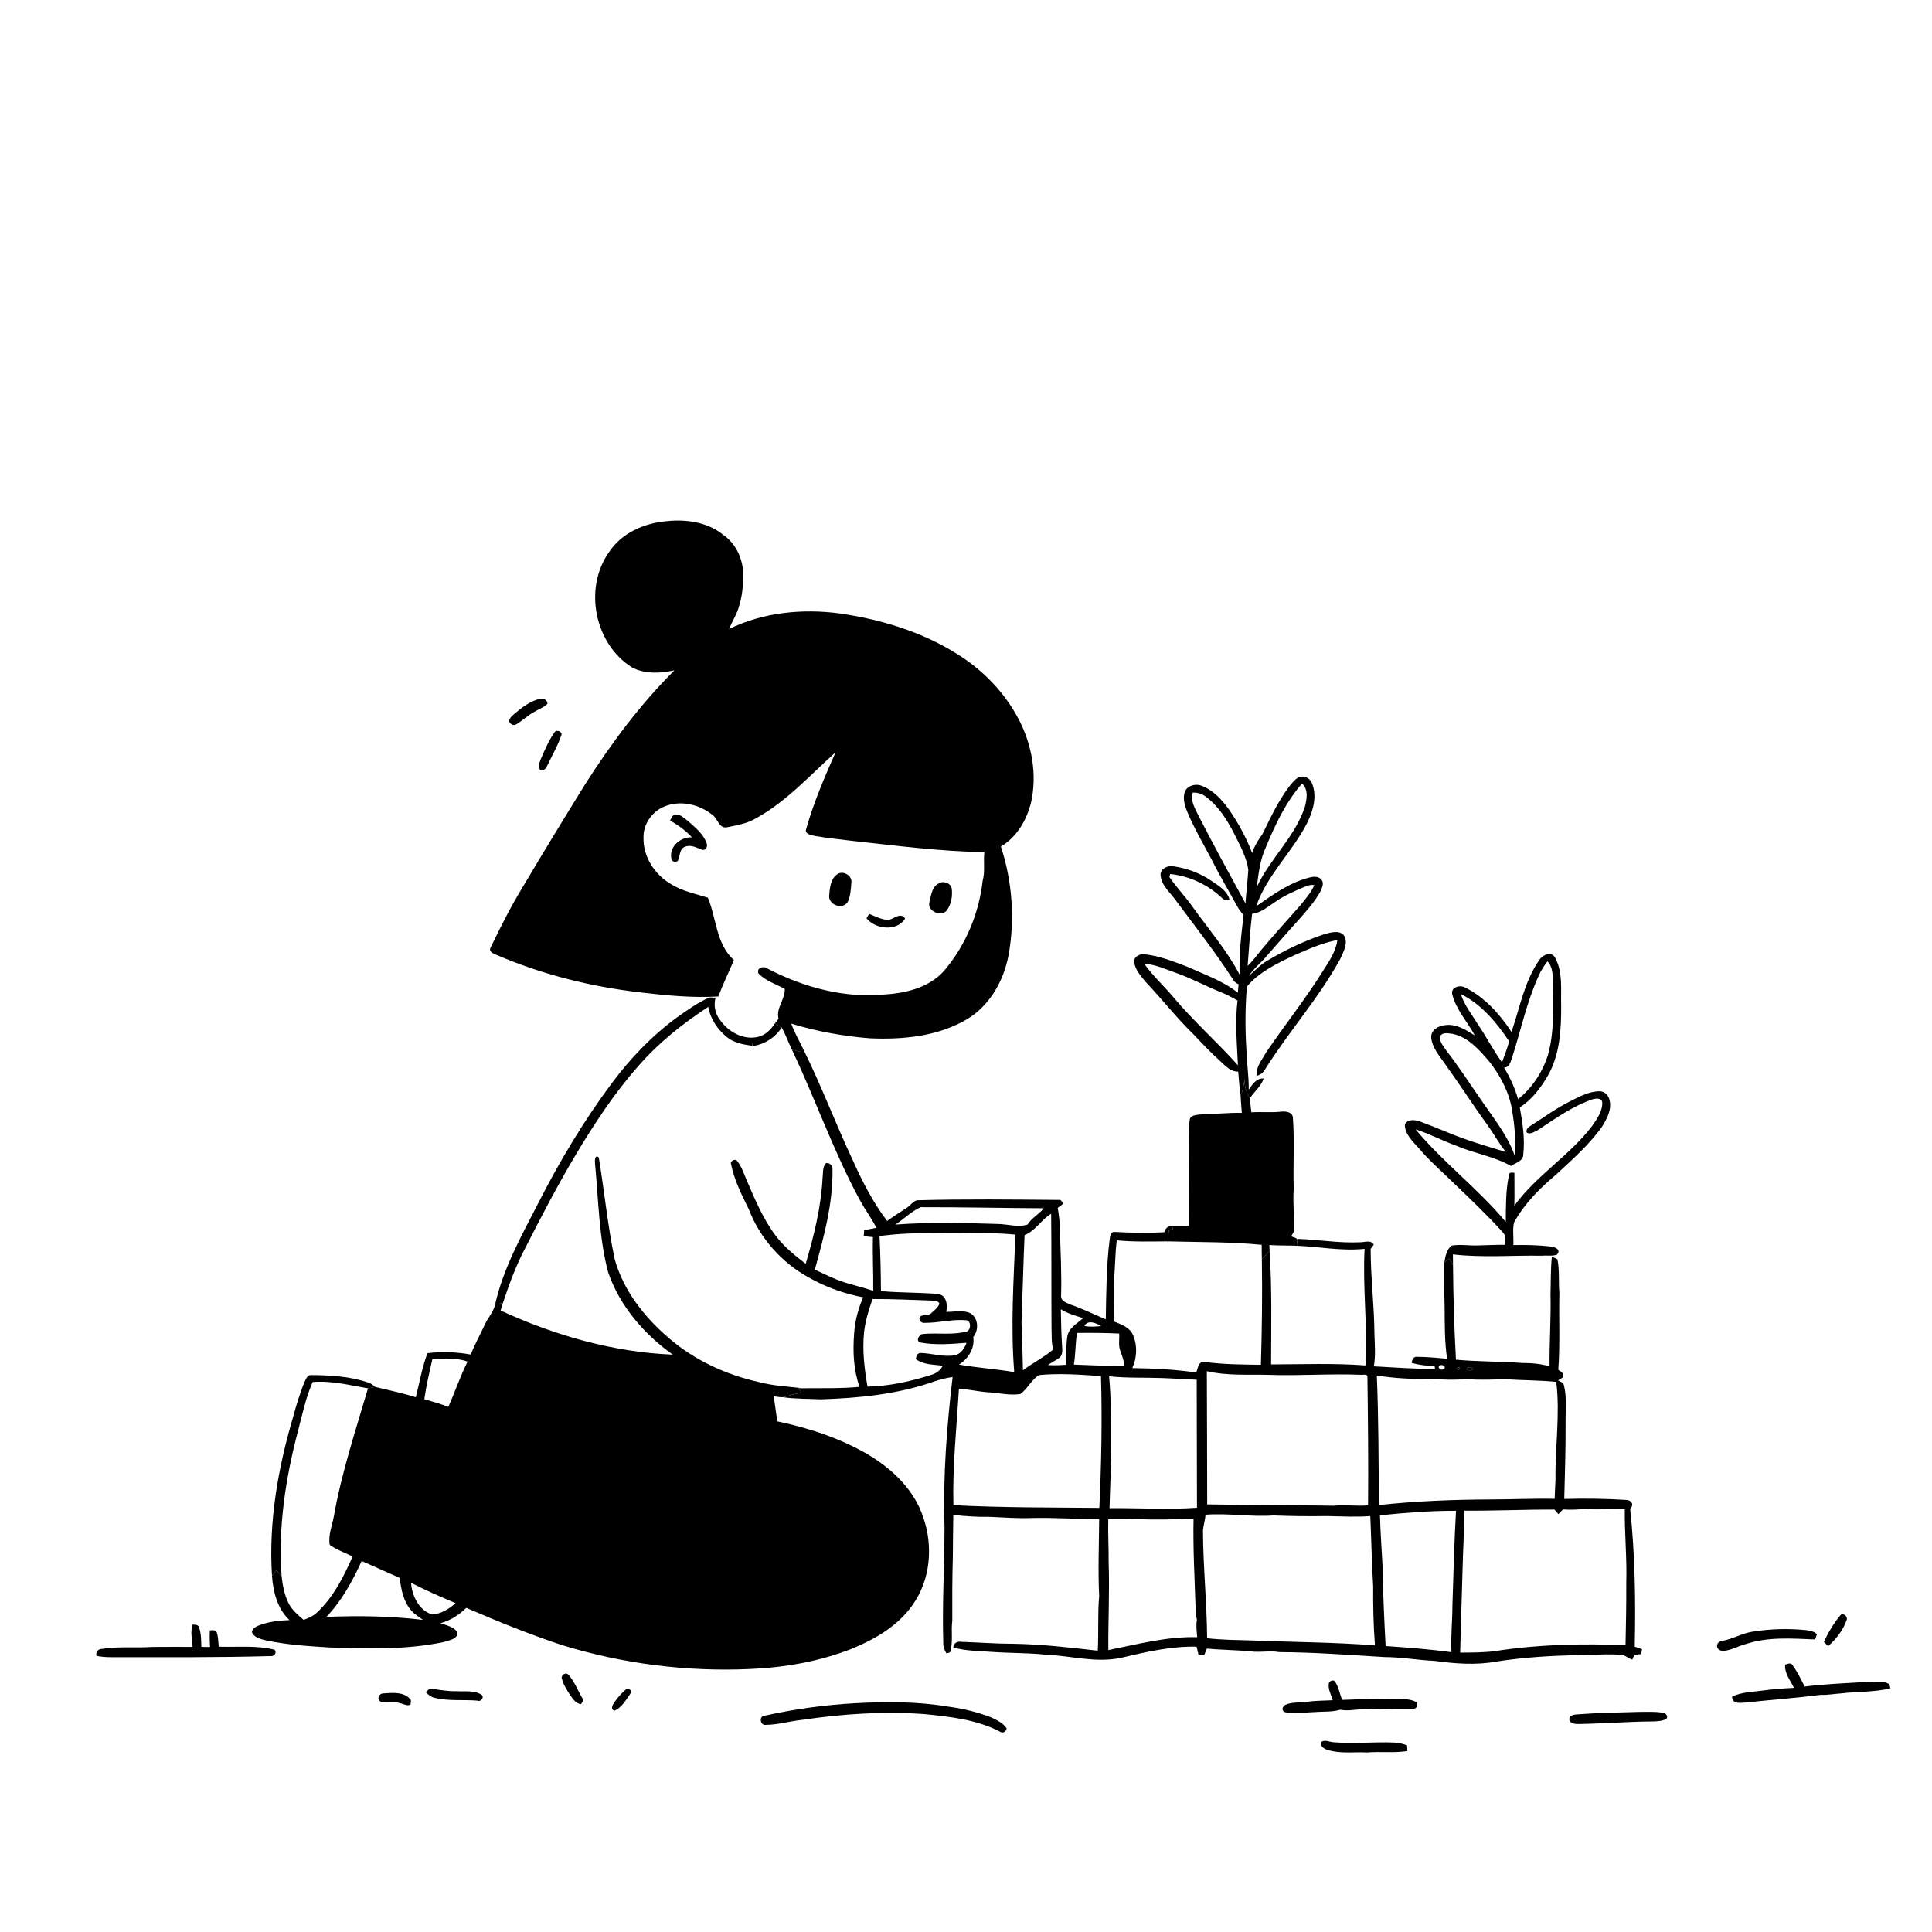 <svg xmlns="http://www.w3.org/2000/svg" viewBox="0 0 1024 1024" version="1.1">
<g id="Parent-Group"><g id="Group-rgba(0,0,0,0)" fill="rgba(0,0,0,0)">
<path fill="rgba(0,0,0,0)" opacity="1.00" d=" M 0.00 0.00 L 1024.00 0.00 L 1024.00 1024.00 L 0.00 1024.00 L 0.00 0.00 M 322.73 292.74 C 309.18 311.91 315.20 341.56 335.19 353.87 C 342.12 357.31 350.11 356.93 357.47 355.28 C 339.35 373.30 324.00 393.94 310.28 415.45 C 299.08 433.52 288.00 451.67 277.16 469.96 C 270.85 480.30 265.37 491.13 260.11 502.03 C 258.78 504.38 261.45 505.39 263.14 506.12 C 287.30 516.50 313.06 522.93 339.15 525.96 C 352.92 527.58 366.87 528.96 380.73 528.15 C 383.18 521.60 386.24 515.30 389.00 508.88 C 379.55 500.45 379.74 486.78 375.20 475.80 C 368.52 473.71 361.42 472.32 355.40 468.46 C 346.92 463.44 340.83 454.04 341.07 444.02 C 340.84 437.26 345.14 430.77 351.17 427.89 C 359.86 423.75 370.70 426.10 377.89 432.17 C 380.44 434.08 381.08 438.90 384.90 438.55 C 390.38 437.44 396.08 436.55 400.93 433.58 C 416.97 424.72 429.33 410.86 442.84 398.77 C 437.05 411.95 431.27 425.23 427.38 439.12 C 426.12 442.12 429.92 442.60 431.93 443.08 C 438.57 444.21 445.28 444.92 451.98 445.71 C 475.18 448.22 498.37 451.32 521.74 451.63 C 521.13 456.72 522.20 461.91 520.82 466.92 C 518.90 483.78 512.16 500.23 501.37 513.35 C 493.91 522.77 481.52 526.20 470.02 527.00 C 448.22 529.33 426.22 523.48 406.96 513.45 C 405.00 511.70 400.65 512.94 402.00 515.93 C 405.75 519.92 411.25 521.54 415.93 524.14 C 416.25 529.48 411.18 534.29 412.63 539.90 C 411.99 540.71 411.36 541.54 410.74 542.37 C 408.66 545.59 405.81 548.57 401.96 549.51 C 394.05 551.46 385.86 546.90 381.50 540.39 C 378.93 537.11 378.20 532.75 379.28 528.76 C 378.48 528.73 376.88 528.67 376.08 528.65 C 369.93 531.31 364.49 535.24 359.03 539.07 C 345.65 548.82 334.08 560.92 324.22 574.18 C 309.29 594.20 296.43 615.74 285.13 638.00 C 276.26 655.17 266.73 672.32 262.43 691.35 C 261.61 695.35 258.64 698.34 257.00 701.99 C 254.52 707.32 251.69 712.49 249.46 717.94 C 241.91 716.55 234.18 716.31 226.55 717.21 C 223.70 724.76 222.37 732.77 220.39 740.58 C 213.34 738.35 206.09 736.86 198.92 735.12 C 197.74 734.15 196.55 733.15 195.06 732.75 C 185.40 729.47 175.12 728.90 165.01 728.82 C 162.95 728.61 162.22 730.89 161.46 732.35 C 158.91 738.49 157.02 744.89 155.28 751.31 C 147.26 778.44 142.35 806.84 144.16 835.20 C 144.77 843.72 146.99 852.68 153.46 858.71 C 147.74 858.87 141.96 859.55 136.63 861.75 C 135.23 862.36 133.71 863.38 133.53 865.05 C 134.70 868.04 138.24 868.76 141.03 869.45 C 151.89 871.78 163.00 872.44 174.06 873.16 C 194.32 873.88 214.90 874.51 234.87 870.39 C 237.56 869.47 242.88 868.87 242.42 865.09 C 240.39 862.17 236.57 861.43 233.42 860.32 C 238.67 858.98 243.28 855.95 247.13 852.20 C 263.85 859.42 280.75 866.28 298.04 871.99 C 330.03 881.82 363.70 886.09 397.13 884.63 C 415.98 883.84 434.88 880.58 452.43 873.48 C 464.42 868.46 476.17 861.47 483.71 850.61 C 493.17 837.38 494.68 819.55 489.40 804.38 C 484.67 789.73 472.93 778.54 459.98 770.86 C 445.21 762.26 428.70 756.87 412.04 753.36 C 411.28 748.95 410.81 744.49 410.01 740.09 C 412.02 740.20 414.10 740.91 416.09 740.33 L 415.27 740.59 C 421.83 741.53 428.48 741.34 435.09 741.68 C 455.32 741.01 475.83 739.03 495.04 732.24 C 498.24 731.14 501.55 730.33 504.90 729.84 C 501.80 756.10 499.77 782.59 500.61 809.01 C 500.60 829.67 499.32 850.32 499.96 870.98 C 499.86 872.94 500.68 874.74 501.67 876.39 C 502.29 876.16 502.91 875.94 503.54 875.73 C 505.32 870.32 503.97 864.59 504.73 859.04 C 504.70 847.87 504.67 836.68 505.02 825.51 C 505.12 817.99 505.11 810.45 505.27 802.93 C 511.47 803.62 517.69 804.05 523.93 803.94 C 531.55 804.25 539.16 804.87 546.80 804.59 C 558.73 804.28 570.65 805.17 582.58 805.28 C 582.48 818.83 581.92 832.41 582.58 845.95 C 581.72 855.57 582.37 865.25 581.84 874.90 C 566.94 873.21 552.02 871.45 537.01 871.23 C 527.98 871.23 518.98 870.53 509.97 870.22 C 507.64 869.84 505.50 870.54 505.25 873.20 C 512.00 875.10 519.08 875.04 526.03 875.56 C 535.29 876.21 544.60 876.02 553.84 876.98 C 567.33 877.49 580.88 881.59 594.35 878.64 C 607.42 875.55 620.71 872.47 634.22 872.77 C 634.53 874.13 634.84 875.48 635.18 876.86 C 635.94 876.95 637.46 877.14 638.23 877.23 C 638.71 876.06 639.19 874.91 639.69 873.76 C 647.47 874.55 655.30 874.49 663.09 875.30 C 668.07 875.89 673.12 874.79 678.08 875.65 C 696.73 875.76 715.34 877.16 733.95 878.29 C 742.74 878.28 751.41 879.91 760.19 880.29 C 771.10 881.76 782.24 882.67 793.15 880.65 C 807.65 878.37 822.30 877.55 836.95 877.21 C 844.70 877.26 852.44 876.38 860.18 877.21 C 861.94 877.76 863.34 879.09 865.15 879.64 C 865.42 879.01 865.97 877.77 866.24 877.14 C 867.43 876.98 868.62 876.83 869.83 876.69 C 869.95 876.03 870.20 874.72 870.32 874.07 C 869.02 873.61 867.72 873.17 866.43 872.75 C 866.99 848.38 866.57 823.83 864.02 799.65 C 866.20 797.63 864.84 795.21 862.15 795.01 C 851.16 794.31 840.11 794.16 829.09 794.47 C 829.41 781.28 829.87 768.10 829.79 754.91 C 829.67 747.97 830.64 740.86 828.85 734.07 C 828.62 732.59 826.76 732.37 825.82 731.58 C 826.71 731.02 827.62 730.47 828.54 729.95 C 829.00 727.94 827.46 726.92 825.92 726.04 C 826.92 712.47 826.18 698.82 826.50 685.22 C 825.98 679.30 826.64 673.27 825.47 667.43 C 824.73 667.08 823.27 666.38 822.53 666.03 C 821.81 672.65 822.01 679.33 821.79 685.99 C 822.11 698.74 821.16 711.48 821.29 724.24 C 816.65 722.77 811.75 722.44 806.92 722.41 C 795.19 721.59 783.39 721.72 771.68 720.67 C 770.77 703.97 770.25 687.26 770.13 670.55 C 770.10 668.64 770.08 666.75 770.07 664.85 C 785.69 666.67 801.42 665.30 817.08 665.55 C 819.75 665.29 822.52 665.86 825.12 665.05 C 827.71 662.46 824.23 660.91 821.92 660.67 C 815.35 659.91 808.72 659.77 802.11 659.91 C 802.32 655.94 801.61 651.85 802.44 647.97 C 807.89 638.06 816.00 629.91 824.61 622.69 C 833.25 614.62 842.34 606.80 849.17 597.05 C 851.75 592.90 854.40 587.96 853.05 582.93 C 852.53 580.54 850.50 578.47 847.99 578.39 C 842.19 578.37 837.01 581.31 831.97 583.82 C 824.95 587.30 818.66 592.00 812.05 596.15 C 810.66 597.05 808.80 598.07 809.06 600.04 C 810.65 601.77 813.26 599.77 815.00 599.02 C 824.37 592.82 833.68 586.14 844.44 582.54 C 846.03 582.15 848.58 581.91 849.19 583.91 C 849.58 588.83 846.42 593.02 843.79 596.88 C 831.80 612.59 814.24 623.01 802.62 639.04 C 802.82 633.23 802.62 627.42 802.66 621.61 C 801.44 621.48 799.78 621.13 799.76 622.96 C 798.02 631.03 798.18 639.39 798.08 647.62 C 783.46 630.03 764.91 616.19 750.30 598.59 C 757.64 600.90 764.48 604.58 771.72 607.21 C 781.26 611.35 791.79 612.84 800.90 617.99 C 803.25 616.22 807.31 615.55 807.35 611.94 C 808.32 603.59 806.98 595.15 805.52 586.95 C 811.82 582.94 816.54 576.71 820.28 570.32 C 826.79 559.10 827.49 545.77 827.45 533.12 C 827.15 524.64 828.50 515.42 824.28 507.67 C 822.41 503.92 817.51 506.10 815.82 508.87 C 807.90 520.18 805.57 534.10 801.11 546.91 C 794.83 537.40 786.89 528.55 776.56 523.41 C 773.94 521.84 768.93 523.17 769.69 526.89 C 771.71 535.11 777.73 541.46 781.65 548.78 C 776.93 545.86 771.80 542.50 765.97 543.34 C 762.46 543.57 758.30 545.92 758.57 549.93 C 759.09 555.42 762.98 559.65 765.96 564.01 C 773.56 574.52 780.52 585.47 788.16 595.96 C 791.61 600.74 794.42 605.95 798.12 610.57 C 788.10 607.56 778.03 604.62 768.35 600.62 C 763.16 598.50 757.97 596.38 752.72 594.43 C 750.02 593.52 746.28 592.95 744.61 595.88 C 744.46 600.97 748.57 604.71 751.69 608.23 C 757.33 614.92 763.93 620.68 770.19 626.77 C 779.23 635.41 788.29 644.06 796.69 653.34 C 798.31 655.04 797.58 657.63 797.78 659.76 C 792.84 659.76 787.92 659.98 783.00 660.11 C 778.41 660.23 773.77 659.41 769.23 660.22 C 766.85 662.36 766.00 665.87 765.56 668.97 C 765.51 676.96 765.41 684.96 765.68 692.94 C 765.76 702.03 765.63 711.18 766.99 720.19 C 761.61 719.67 756.22 719.16 750.82 719.14 C 749.00 719.08 748.39 720.89 748.23 722.40 C 752.18 723.47 756.27 723.97 760.36 723.98 C 760.42 724.38 760.53 725.20 760.59 725.60 C 749.76 725.56 738.97 724.76 728.17 724.19 C 729.17 718.50 728.65 712.69 728.48 706.97 C 728.38 691.93 726.46 676.96 726.47 661.93 C 726.88 661.38 727.71 660.28 728.12 659.73 C 726.65 657.00 723.34 658.46 720.91 658.42 C 709.86 658.97 698.88 657.02 687.86 656.64 L 687.32 656.90 L 687.15 656.33 C 686.45 656.07 685.05 655.56 684.35 655.30 C 684.70 654.68 685.42 653.44 685.78 652.82 C 686.15 645.22 685.15 637.60 685.70 630.01 C 685.32 617.49 686.14 604.97 685.28 592.46 C 685.11 589.31 681.43 588.91 678.98 589.19 C 673.76 589.78 668.51 589.17 663.28 589.55 C 662.88 587.04 662.67 584.51 662.55 581.99 C 664.84 578.46 668.42 575.75 669.76 571.65 C 665.88 571.27 663.83 574.82 661.85 577.48 C 661.95 570.32 660.79 563.22 660.61 556.07 C 659.90 545.03 659.98 533.86 660.88 522.87 C 667.56 515.03 677.06 510.50 686.21 506.21 C 693.55 503.08 700.91 499.66 708.82 498.26 C 708.01 504.53 704.26 509.79 700.96 514.99 C 691.71 529.83 680.74 543.48 670.96 557.96 C 668.91 561.85 665.45 565.57 666.06 570.28 C 667.79 569.72 669.33 568.72 670.29 567.14 C 682.87 546.95 698.99 529.10 710.41 508.16 C 711.97 504.54 714.51 500.29 712.68 496.33 C 710.37 492.62 705.35 494.20 701.95 495.14 C 691.50 498.64 681.48 503.38 672.00 508.99 C 668.15 511.09 665.24 514.39 661.95 517.18 C 664.50 513.38 668.14 510.50 671.10 507.04 C 676.98 500.29 682.85 493.53 688.88 486.91 C 692.79 482.41 696.84 477.92 699.75 472.68 C 700.58 470.77 701.92 468.36 700.54 466.40 C 699.01 464.36 696.20 464.50 694.00 465.12 C 683.46 467.74 674.59 474.27 665.80 480.34 C 671.58 463.62 685.19 451.44 692.99 435.83 C 696.09 429.45 698.22 421.75 695.27 414.92 C 694.20 412.24 690.72 410.76 688.11 412.08 C 686.05 413.30 684.60 415.29 683.13 417.12 C 677.39 424.75 673.35 433.45 669.19 441.98 C 666.92 445.11 664.87 448.41 663.66 452.11 C 660.60 444.09 656.48 436.49 651.64 429.41 C 647.87 424.10 643.22 418.97 637.04 416.52 C 633.99 415.23 629.80 416.17 628.17 419.21 C 626.71 422.69 627.81 426.56 629.12 429.91 C 632.80 438.84 637.75 447.16 642.24 455.70 C 646.41 464.07 651.24 472.09 655.72 480.29 C 656.63 482.01 657.84 483.55 659.12 485.02 C 657.93 495.52 656.55 506.12 657.09 516.70 C 650.31 503.73 640.67 492.62 632.19 480.79 C 628.35 475.24 623.57 470.40 619.80 464.82 C 619.90 464.42 620.09 463.63 620.19 463.24 C 630.49 464.27 640.42 469.00 647.89 476.15 C 648.86 477.23 650.36 476.88 651.67 476.78 C 650.33 471.99 645.84 469.44 642.01 466.82 C 636.08 462.77 629.17 460.21 622.08 459.19 C 619.04 458.54 614.78 460.41 615.13 464.00 C 615.61 469.35 620.12 472.90 623.04 477.00 C 633.40 491.03 644.26 504.71 653.68 519.41 C 654.25 520.55 655.41 521.09 656.47 521.72 C 656.34 523.19 656.22 524.68 656.09 526.16 C 648.01 519.76 638.17 516.43 628.90 512.22 C 621.80 509.53 614.60 506.70 607.02 505.83 C 604.36 505.27 600.80 506.91 601.15 510.03 C 601.74 514.19 604.77 517.38 607.31 520.52 C 615.78 529.44 623.36 539.18 632.17 547.79 C 636.90 552.73 641.55 557.76 646.66 562.33 C 649.43 564.83 652.19 568.08 656.28 567.97 C 656.67 572.26 656.92 576.57 657.55 580.85 C 657.72 583.85 657.93 586.85 658.20 589.85 C 651.20 589.68 644.24 590.49 637.25 590.61 C 635.07 590.89 632.06 590.68 630.73 592.74 C 630.04 596.09 630.35 599.56 630.18 602.97 C 630.20 618.56 630.00 634.14 630.13 649.72 C 627.14 649.63 624.15 649.67 621.17 649.63 C 619.00 649.79 617.67 651.09 617.09 653.12 C 608.32 653.58 599.54 653.42 590.78 652.95 C 588.55 652.77 588.35 655.39 588.14 656.98 C 586.36 671.00 586.36 685.18 586.08 699.29 C 579.86 696.66 573.82 693.63 567.42 691.47 C 565.49 690.56 562.39 689.71 562.39 687.12 C 562.77 675.09 562.07 663.07 561.76 651.05 C 561.69 647.40 561.23 643.78 560.61 640.20 C 561.66 639.43 562.71 638.65 563.75 637.87 C 563.33 637.40 562.49 636.46 562.07 635.99 C 536.69 635.77 511.32 635.47 485.95 636.17 C 483.74 636.89 482.41 639.10 480.44 640.28 C 476.98 642.49 473.54 644.73 470.20 647.14 C 462.83 637.45 457.22 626.57 452.25 615.49 C 442.99 595.86 435.38 575.50 425.74 556.05 C 423.61 551.55 421.02 547.27 419.40 542.55 C 432.93 546.65 446.93 549.21 461.03 550.31 C 478.45 551.08 496.81 549.36 512.16 540.41 C 524.46 533.26 531.98 519.92 534.57 506.21 C 537.99 487.12 536.53 467.12 530.49 448.68 C 539.07 443.62 544.27 434.47 546.56 424.99 C 549.72 410.41 546.95 394.96 540.21 381.76 C 532.65 367.08 520.77 354.82 506.69 346.26 C 488.07 334.64 466.65 328.26 445.06 325.13 C 425.26 322.48 404.52 324.54 386.43 333.37 C 388.14 329.16 390.72 325.31 391.83 320.87 C 393.83 314.43 394.10 307.60 393.67 300.92 C 392.71 294.12 389.18 287.53 383.46 283.58 C 375.11 276.65 363.54 275.08 353.06 276.25 C 341.31 277.27 329.31 282.59 322.73 292.74 M 285.50 370.56 C 280.73 371.86 276.73 374.92 272.99 378.02 C 271.72 379.17 270.19 380.28 269.81 382.07 C 270.11 383.78 272.27 384.95 273.76 383.83 C 277.06 381.83 279.84 379.07 283.25 377.24 C 285.57 375.84 288.27 374.98 290.18 373.00 C 290.08 370.68 287.41 369.70 285.50 370.56 M 294.08 387.89 C 291.02 392.19 288.90 397.08 286.82 401.91 C 286.21 403.81 284.76 405.95 286.13 407.86 C 288.61 409.34 289.72 406.39 290.63 404.65 C 292.91 399.78 295.70 395.12 297.40 390.00 C 298.51 388.11 295.45 386.49 294.08 387.89 M 355.15 434.87 C 359.39 437.34 363.43 440.18 366.74 443.83 C 360.77 443.45 354.44 448.81 355.85 455.10 C 355.87 456.86 358.83 457.46 359.49 455.80 C 360.46 453.44 360.20 449.70 363.13 448.79 C 366.21 447.48 369.23 449.34 372.06 450.39 C 373.99 450.98 375.18 448.73 374.61 447.16 C 372.81 441.87 368.22 438.30 364.15 434.79 C 362.35 433.41 360.48 431.48 358.04 431.70 C 356.35 431.92 355.87 433.61 355.15 434.87 M 444.10 463.15 C 440.13 465.55 439.77 470.84 439.46 475.00 C 439.39 479.80 446.67 482.24 449.28 478.09 C 450.83 474.97 450.96 471.34 451.23 467.92 C 451.82 464.24 447.22 461.38 444.10 463.15 M 497.32 468.36 C 493.83 470.26 493.51 474.69 492.61 478.14 C 491.27 482.78 498.75 486.29 501.73 482.61 C 504.24 479.43 504.88 475.01 504.47 471.07 C 503.94 467.89 499.84 466.63 497.32 468.36 M 459.29 486.78 C 464.11 492.56 475.43 493.87 479.74 486.84 C 477.27 483.31 473.91 487.01 470.95 487.59 C 467.29 487.55 464.00 485.63 460.64 484.40 C 460.15 485.17 459.70 485.96 459.29 486.78 M 975.28 856.29 C 971.81 860.52 968.99 865.28 966.69 870.24 C 967.42 870.98 968.18 871.72 968.95 872.47 C 973.22 868.79 976.79 864.09 978.73 858.78 C 979.63 856.75 976.69 854.36 975.28 856.29 M 102.15 861.00 C 100.76 864.86 101.86 868.93 102.08 872.88 C 95.02 872.87 87.97 872.84 80.91 872.91 C 71.94 873.53 62.84 872.51 53.94 873.96 C 51.86 874.07 50.71 875.61 51.13 877.63 C 53.72 878.16 56.37 878.37 59.01 878.34 C 87.08 878.34 115.13 878.55 143.19 877.76 C 145.18 878.11 146.91 876.16 145.58 874.40 C 135.92 871.94 125.80 873.11 115.94 872.77 C 115.67 870.20 115.71 867.56 114.86 865.11 C 114.10 863.75 112.49 864.04 111.23 864.18 C 111.08 867.10 111.13 870.02 111.32 872.95 C 109.79 872.90 108.27 872.89 106.74 872.88 C 106.60 869.40 106.71 865.79 105.47 862.49 C 105.06 860.94 103.35 861.26 102.15 861.00 M 929.04 864.80 C 923.47 865.59 918.57 868.64 913.06 869.67 C 911.71 869.80 910.18 870.54 910.11 872.09 C 909.74 874.26 912.28 875.32 914.09 874.95 C 918.01 874.44 921.51 872.37 925.32 871.39 C 937.17 867.44 949.79 868.46 962.06 868.94 C 962.40 868.03 962.72 867.12 963.01 866.20 C 961.49 864.56 959.14 864.24 957.05 863.98 C 947.73 863.08 938.29 863.31 929.04 864.80 M 946.15 882.28 C 945.79 886.93 948.94 890.65 950.83 894.60 C 945.22 894.88 939.62 895.28 934.06 896.05 C 928.66 896.82 922.99 896.76 918.03 899.31 C 918.11 903.56 922.99 902.48 925.92 902.31 C 938.99 900.89 952.14 899.96 965.16 898.29 C 968.76 898.45 972.31 897.75 975.90 897.53 C 984.56 896.46 993.43 896.98 1001.94 894.84 C 1001.81 894.31 1001.56 893.24 1001.43 892.71 C 997.35 890.09 992.34 892.14 987.86 891.54 C 977.40 892.20 966.90 892.60 956.50 893.90 C 954.56 890.12 952.75 886.23 950.24 882.81 C 949.36 880.95 947.58 881.86 946.15 882.28 M 297.93 890.06 C 298.55 892.80 300.16 895.17 301.62 897.54 C 303.25 899.90 304.82 902.76 307.94 903.28 C 308.28 902.73 308.95 901.64 309.29 901.10 C 306.45 896.73 304.83 891.59 301.32 887.68 C 299.95 885.87 296.82 888.12 297.93 890.06 M 704.31 892.24 C 703.78 895.36 705.52 898.25 706.41 901.15 C 701.57 901.39 696.71 901.38 691.91 902.07 C 688.41 902.58 684.69 902.04 681.40 903.56 C 679.80 904.17 678.91 906.66 680.94 907.45 C 686.21 908.77 691.68 907.52 697.03 907.44 C 701.45 907.04 706.01 907.53 710.31 906.18 C 714.48 907.03 718.70 905.93 722.90 905.93 C 731.58 905.69 740.26 905.57 748.96 905.71 C 750.84 905.76 751.86 903.70 750.81 902.17 C 747.22 900.26 742.96 900.52 739.03 900.47 C 729.79 900.14 720.55 900.67 711.32 900.98 C 710.16 897.79 709.54 894.33 707.69 891.45 C 707.04 889.96 704.42 890.92 704.31 892.24 M 225.73 896.96 C 227.00 898.16 228.35 899.41 230.13 899.81 C 237.64 901.76 245.47 900.72 253.12 901.38 C 255.00 902.19 256.91 899.41 255.14 898.21 C 251.29 895.71 246.42 896.69 242.09 896.35 C 237.68 896.50 233.33 895.72 228.98 895.10 C 227.48 894.61 226.64 896.12 225.73 896.96 M 332.16 895.04 C 329.61 897.18 327.35 899.70 325.47 902.45 C 324.62 903.79 323.45 905.99 325.67 906.71 C 329.49 905.05 331.67 901.16 333.95 897.88 C 335.12 896.60 333.80 894.56 332.16 895.04 M 203.35 897.52 C 200.76 897.45 199.39 900.85 202.01 902.05 C 205.35 902.73 208.87 901.66 212.16 902.75 C 213.93 903.07 215.79 904.41 217.58 903.49 C 217.69 902.35 218.22 900.92 217.06 900.17 C 213.48 896.60 207.95 897.23 203.35 897.52 M 453.57 902.72 C 437.30 903.62 421.09 905.82 405.18 909.37 C 402.02 909.60 403.01 914.90 406.01 914.20 C 412.42 914.14 418.60 912.24 424.95 911.59 C 446.44 908.39 468.27 906.92 489.97 908.51 C 503.65 909.88 517.81 911.41 530.17 917.89 C 531.62 918.92 533.45 917.59 533.51 915.99 C 531.64 913.21 528.44 911.76 525.55 910.34 C 518.26 907.49 510.62 905.61 502.87 904.59 C 486.59 901.83 470.01 901.85 453.57 902.72 M 835.55 908.68 C 833.99 908.86 832.00 909.05 831.75 910.99 C 831.86 913.71 835.03 913.79 837.07 913.75 C 850.09 913.52 863.09 912.48 876.13 912.39 C 878.55 912.30 881.12 912.23 883.31 911.01 C 884.33 909.27 882.62 907.80 880.98 907.75 C 877.04 907.08 873.03 907.38 869.06 907.34 C 857.89 907.66 846.69 907.81 835.55 908.68 M 700.29 923.30 C 699.57 925.55 701.82 926.94 703.66 927.49 C 710.45 929.61 717.65 928.49 724.63 928.82 C 731.71 928.27 738.86 929.18 745.90 928.09 C 745.88 927.33 745.84 925.82 745.82 925.06 C 743.61 924.26 741.32 923.62 738.97 923.57 C 728.30 923.12 717.59 924.31 706.94 923.42 C 704.73 923.39 702.24 921.76 700.29 923.30 Z" />
<path fill="rgba(0,0,0,0)" opacity="1.00" d=" M 338.20 565.17 C 348.89 552.80 361.78 542.55 375.43 533.64 C 376.46 540.05 380.36 545.70 385.34 549.73 C 389.13 552.80 394.07 553.64 398.76 554.30 C 398.82 553.70 398.94 552.50 399.01 551.90 C 399.09 552.52 399.25 553.76 399.33 554.38 C 405.49 553.36 410.94 549.85 414.29 544.58 C 416.40 548.30 417.79 552.36 419.66 556.19 C 432.22 582.63 441.81 610.42 455.80 636.18 C 458.55 641.14 461.87 645.76 464.57 650.76 C 462.39 651.20 460.21 651.61 458.03 652.03 C 457.98 652.83 457.86 654.42 457.80 655.22 C 459.42 655.38 461.05 655.54 462.68 655.69 C 462.41 665.19 462.95 674.68 462.84 684.18 C 458.50 682.69 454.06 681.57 449.66 680.30 C 443.45 678.58 437.68 675.66 431.89 672.91 C 436.64 655.62 441.52 638.03 441.24 619.95 C 441.36 617.92 439.92 616.18 437.79 616.49 C 435.89 618.48 436.32 621.46 436.00 623.98 C 435.24 639.62 431.45 654.87 427.04 669.82 C 421.22 665.42 415.49 660.75 411.09 654.88 C 404.39 645.99 400.11 635.63 395.73 625.48 C 394.24 622.02 393.10 618.30 390.69 615.34 C 389.93 613.87 386.77 615.36 387.47 617.00 C 389.16 625.46 393.11 633.29 396.90 640.98 C 402.79 656.33 414.36 669.29 428.77 677.15 C 437.68 682.24 447.44 685.66 457.50 687.61 C 454.80 693.74 453.11 700.32 452.68 707.02 C 451.99 716.42 452.35 726.12 455.58 735.07 C 445.46 736.00 435.29 735.71 425.15 735.80 C 417.63 734.85 409.98 734.57 402.62 732.60 C 384.88 728.73 367.86 720.89 354.13 708.90 C 341.34 697.85 330.34 683.83 325.78 667.32 C 322.07 649.54 320.32 631.41 317.38 613.52 C 315.25 611.49 315.19 615.58 315.38 616.92 C 317.26 636.11 317.36 655.67 322.35 674.40 C 328.48 692.20 341.38 707.16 356.57 717.99 C 324.93 716.69 293.97 707.78 265.32 694.60 C 265.62 693.62 266.23 691.65 266.54 690.67 C 269.78 680.92 273.28 671.21 278.08 662.10 C 286.79 645.01 295.62 627.97 305.47 611.51 C 315.22 595.30 325.63 579.36 338.20 565.17 Z" />
<path fill="rgba(0,0,0,0)" opacity="1.00" d=" M 590.46 678.26 C 591.08 671.32 591.03 664.32 591.92 657.40 C 600.90 658.29 609.94 658.00 618.94 657.95 C 635.55 658.40 652.17 658.16 668.73 659.78 C 668.73 662.33 668.74 664.89 668.81 667.45 C 669.10 686.10 668.86 704.74 668.30 723.37 C 658.48 723.25 648.64 723.19 638.89 721.92 C 635.33 720.93 634.90 725.12 634.07 727.47 C 622.84 725.82 611.48 725.26 600.14 725.12 C 602.62 719.64 602.92 713.12 600.52 707.58 C 598.77 703.53 594.35 701.99 590.59 700.46 C 590.36 693.06 590.94 685.65 590.46 678.26 Z" />
<path fill="rgba(0,0,0,0)" opacity="1.00" d=" M 672.78 659.89 C 677.77 660.22 682.77 660.08 687.77 660.29 C 699.61 660.84 711.38 663.16 723.26 661.91 C 722.17 682.51 724.92 703.11 723.74 723.72 C 707.08 722.45 690.39 723.13 673.70 723.17 C 673.75 703.13 674.20 683.07 672.93 663.05 C 672.89 662.26 672.82 660.68 672.78 659.89 Z" />
<path fill="rgba(0,0,0,0)" opacity="1.00" d=" M 639.65 726.76 C 650.25 729.24 661.20 728.43 671.98 728.69 C 688.33 729.30 704.65 728.00 720.98 728.66 C 722.16 728.88 724.97 727.85 724.76 729.98 C 725.06 752.62 725.31 775.23 725.10 797.87 C 719.03 798.40 712.93 797.42 706.87 798.06 C 684.55 797.68 662.18 797.71 639.84 797.37 C 639.87 773.83 639.67 750.30 639.65 726.76 Z" />
<path fill="rgba(0,0,0,0)" opacity="1.00" d=" M 550.83 728.80 C 561.71 727.77 572.67 728.62 583.54 729.34 C 584.22 752.62 583.75 775.93 582.67 799.21 C 556.88 798.97 531.09 799.11 505.32 797.77 C 504.80 777.16 507.03 756.62 508.25 736.07 C 513.53 736.34 518.69 737.64 523.97 737.96 C 529.57 738.28 535.23 739.75 540.83 738.85 C 544.73 736.09 546.68 731.08 550.83 728.80 Z" />
<path fill="rgba(0,0,0,0)" opacity="1.00" d=" M 587.86 729.45 C 597.18 730.49 606.57 730.05 615.92 730.39 C 622.03 730.57 628.15 731.15 634.28 731.27 C 634.33 753.89 634.39 776.51 634.42 799.13 C 618.99 800.22 603.51 799.22 588.06 799.34 C 588.87 776.06 589.80 752.70 587.86 729.45 Z" />
<path fill="rgba(0,0,0,0)" opacity="1.00" d=" M 729.75 729.05 C 739.23 730.54 748.85 731.09 758.44 730.74 C 764.60 731.30 770.83 731.51 777.01 730.93 C 783.74 731.48 790.51 731.24 797.25 730.98 C 806.43 731.60 815.66 731.52 824.84 732.42 C 826.96 749.59 824.19 766.83 824.45 784.04 C 824.34 787.49 824.06 790.94 824.00 794.41 C 812.69 794.18 801.37 794.72 790.06 794.74 C 770.27 794.81 750.48 795.59 730.79 797.71 C 730.73 774.81 730.65 751.93 729.75 729.05 Z" />
<path fill="rgba(0,0,0,0)" opacity="1.00" d=" M 775.85 800.67 C 791.87 800.83 807.89 800.04 823.92 800.10 C 824.59 800.90 825.28 801.70 825.99 802.51 C 826.79 801.67 827.60 800.84 828.41 800.01 C 832.26 800.36 836.13 800.05 839.98 799.78 C 847.03 800.30 854.10 799.70 861.17 799.72 C 861.00 812.80 862.37 825.86 861.95 838.95 C 862.01 849.96 861.80 860.96 861.56 871.97 C 838.69 871.08 815.66 871.51 793.00 875.03 C 786.68 875.93 780.28 875.86 773.91 875.92 C 774.37 861.61 774.66 847.28 775.15 832.97 C 775.37 822.20 776.22 811.44 775.85 800.67 Z" />
<path fill="rgba(0,0,0,0)" opacity="1.00" d=" M 637.60 811.00 C 637.88 808.24 638.79 805.60 638.93 802.83 C 650.96 801.90 662.98 804.07 675.02 803.21 C 684.37 803.58 693.72 803.71 703.09 803.54 C 710.81 803.70 718.56 804.11 726.29 803.56 C 726.83 815.99 727.05 828.44 727.81 840.87 C 727.72 851.28 727.96 861.70 728.76 872.09 C 707.22 870.41 685.61 870.38 664.04 869.49 C 655.95 869.24 647.84 869.23 639.79 868.30 C 639.67 849.17 637.65 830.12 637.60 811.00 Z" />
<path fill="rgba(0,0,0,0)" opacity="1.00" d=" M 587.42 805.25 C 592.27 805.14 597.12 805.30 601.98 805.14 C 612.18 805.58 622.40 805.29 632.61 805.05 C 632.29 820.71 633.16 836.36 633.68 852.00 C 633.69 854.22 633.98 856.44 634.38 858.63 C 633.81 861.65 634.32 864.72 634.53 867.75 C 618.54 867.28 602.99 871.48 587.44 874.57 C 587.32 859.01 588.16 843.48 587.60 827.94 C 587.70 820.37 587.18 812.81 587.42 805.25 Z" />
</g>
<g id="Group-000000" fill="#000000">
<path fill="#000000" opacity="1.00" d=" M 322.73 292.74 C 329.31 282.59 341.31 277.27 353.06 276.25 C 363.54 275.08 375.11 276.65 383.46 283.58 C 389.18 287.53 392.71 294.12 393.67 300.92 C 394.10 307.60 393.83 314.43 391.83 320.87 C 390.72 325.31 388.14 329.16 386.43 333.37 C 404.52 324.54 425.26 322.48 445.06 325.13 C 466.65 328.26 488.07 334.64 506.69 346.26 C 520.77 354.82 532.65 367.08 540.21 381.76 C 546.95 394.96 549.72 410.41 546.56 424.99 C 544.27 434.47 539.07 443.62 530.49 448.68 C 536.53 467.12 537.99 487.12 534.57 506.21 C 531.98 519.92 524.46 533.26 512.16 540.41 C 496.81 549.36 478.45 551.08 461.03 550.31 C 446.93 549.21 432.93 546.65 419.40 542.55 C 421.02 547.27 423.61 551.55 425.74 556.05 C 425.24 556.40 424.25 557.10 423.75 557.45 C 422.38 557.02 421.02 556.60 419.66 556.19 C 417.79 552.36 416.40 548.30 414.29 544.58 C 413.13 543.80 411.92 543.09 410.74 542.37 C 411.36 541.54 411.99 540.71 412.63 539.90 C 411.18 534.29 416.25 529.48 415.93 524.14 C 411.25 521.54 405.75 519.92 402.00 515.93 C 400.65 512.94 405.00 511.70 406.96 513.45 C 426.22 523.48 448.22 529.33 470.02 527.00 C 481.52 526.20 493.91 522.77 501.37 513.35 C 512.16 500.23 518.90 483.78 520.82 466.92 C 522.20 461.91 521.13 456.72 521.74 451.63 C 498.37 451.32 475.18 448.22 451.98 445.71 C 445.28 444.92 438.57 444.21 431.93 443.08 C 429.92 442.60 426.12 442.12 427.38 439.12 C 431.27 425.23 437.05 411.95 442.84 398.77 C 429.33 410.86 416.97 424.72 400.93 433.58 C 396.08 436.55 390.38 437.44 384.90 438.55 C 381.08 438.90 380.44 434.08 377.89 432.17 C 370.70 426.10 359.86 423.75 351.17 427.89 C 345.14 430.77 340.84 437.26 341.07 444.02 C 340.83 454.04 346.92 463.44 355.40 468.46 C 361.42 472.32 368.52 473.71 375.20 475.80 C 379.74 486.78 379.55 500.45 389.00 508.88 C 386.24 515.30 383.18 521.60 380.73 528.15 C 366.87 528.96 352.92 527.58 339.15 525.96 C 313.06 522.93 287.30 516.50 263.14 506.12 C 261.45 505.39 258.78 504.38 260.11 502.03 C 265.37 491.13 270.85 480.30 277.16 469.96 C 288.00 451.67 299.08 433.52 310.28 415.45 C 324.00 393.94 339.35 373.30 357.47 355.28 C 350.11 356.93 342.12 357.31 335.19 353.87 C 315.20 341.56 309.18 311.91 322.73 292.74 Z" />
<path fill="#000000" opacity="1.00" d=" M 657.55 580.85 C 658.77 578.02 659.34 574.98 659.58 571.92 C 659.66 575.49 660.36 579.08 662.55 581.99 C 662.67 584.51 662.88 587.04 663.28 589.55 C 668.51 589.17 673.76 589.78 678.98 589.19 C 681.43 588.91 685.11 589.31 685.28 592.46 C 686.14 604.97 685.32 617.49 685.70 630.01 C 685.15 637.60 686.15 645.22 685.78 652.82 C 685.42 653.44 684.70 654.68 684.35 655.30 C 685.05 655.56 686.45 656.07 687.15 656.33 L 687.32 656.90 C 687.46 658.02 687.61 659.15 687.77 660.29 C 682.77 660.08 677.77 660.22 672.78 659.89 C 672.82 660.68 672.89 662.26 672.93 663.05 C 671.55 664.52 670.18 665.99 668.81 667.45 C 668.74 664.89 668.73 662.33 668.73 659.78 C 652.17 658.16 635.55 658.40 618.94 657.95 C 619.13 656.06 619.29 654.18 619.49 652.30 C 620.24 651.96 621.00 651.62 621.77 651.29 C 621.62 650.87 621.32 650.04 621.17 649.63 C 624.15 649.67 627.14 649.63 630.13 649.72 C 630.00 634.14 630.20 618.56 630.18 602.97 C 630.35 599.56 630.04 596.09 630.73 592.74 C 632.06 590.68 635.07 590.89 637.25 590.61 C 644.24 590.49 651.20 589.68 658.20 589.85 C 657.93 586.85 657.72 583.85 657.55 580.85 Z" />
<path fill="#000000" opacity="1.00" d=" M 315.38 616.92 C 315.19 615.58 315.25 611.49 317.38 613.52 C 320.32 631.41 322.07 649.54 325.78 667.32 C 330.34 683.83 341.34 697.85 354.13 708.90 C 367.86 720.89 384.88 728.73 402.62 732.60 C 409.98 734.57 417.63 734.85 425.15 735.80 C 424.68 735.83 423.72 735.88 423.25 735.91 C 423.79 736.66 424.34 737.42 424.89 738.19 C 421.90 738.64 418.97 739.40 416.09 740.33 C 414.10 740.91 412.02 740.20 410.01 740.09 C 410.81 744.49 411.28 748.95 412.04 753.36 C 428.70 756.87 445.21 762.26 459.98 770.86 C 472.93 778.54 484.67 789.73 489.40 804.38 C 494.68 819.55 493.17 837.38 483.71 850.61 C 476.17 861.47 464.42 868.46 452.43 873.48 C 434.88 880.58 415.98 883.84 397.13 884.63 C 363.70 886.09 330.03 881.82 298.04 871.99 C 280.75 866.28 263.85 859.42 247.13 852.20 C 243.28 855.95 238.67 858.98 233.42 860.32 C 236.57 861.43 240.39 862.17 242.42 865.09 C 242.88 868.87 237.56 869.47 234.87 870.39 C 214.90 874.51 194.32 873.88 174.06 873.16 C 163.00 872.44 151.89 871.78 141.03 869.45 C 138.24 868.76 134.70 868.04 133.53 865.05 C 133.71 863.38 135.23 862.36 136.63 861.75 C 141.96 859.55 147.74 858.87 153.46 858.71 C 146.99 852.68 144.77 843.72 144.16 835.20 C 144.97 834.25 145.78 833.32 146.59 832.39 C 147.47 833.33 148.36 834.27 149.25 835.24 C 149.75 840.02 150.64 844.85 152.70 849.24 C 154.47 853.09 157.78 855.86 160.94 858.56 C 163.38 857.66 165.86 856.64 167.79 854.84 C 176.66 846.74 182.09 835.78 186.90 824.97 C 182.86 822.94 178.47 821.48 174.78 818.82 C 173.86 813.84 175.97 808.75 176.92 803.87 C 180.97 780.71 188.44 758.37 195.03 735.87 C 196.33 735.65 197.62 735.36 198.92 735.12 C 206.09 736.86 213.34 738.35 220.39 740.58 C 222.37 732.77 223.70 724.76 226.55 717.21 C 234.18 716.31 241.91 716.55 249.46 717.94 C 251.69 712.49 254.52 707.32 257.00 701.99 C 258.64 698.34 261.61 695.35 262.43 691.35 C 263.80 691.11 265.17 690.89 266.54 690.67 C 266.23 691.65 265.62 693.62 265.32 694.60 C 293.97 707.78 324.93 716.69 356.57 717.99 C 341.38 707.16 328.48 692.20 322.35 674.40 C 317.36 655.67 317.26 636.11 315.38 616.92 M 229.24 720.17 C 227.60 727.26 225.93 734.37 224.89 741.58 C 229.14 742.92 233.49 743.96 237.61 745.69 C 241.17 737.77 243.90 729.48 247.82 721.70 C 241.87 719.51 235.45 720.13 229.24 720.17 M 173.02 856.97 C 190.08 856.31 207.19 856.50 224.16 858.58 C 222.16 857.02 219.91 855.75 218.20 853.85 C 213.91 849.08 212.56 842.53 211.88 836.34 C 205.13 833.40 198.47 830.27 191.69 827.41 C 186.80 838.01 181.15 848.47 173.02 856.97 M 217.86 838.90 C 218.36 845.77 222.04 853.61 229.08 855.71 C 233.72 855.43 238.06 852.77 241.46 849.70 C 233.50 846.32 225.54 842.89 217.86 838.90 Z" />
</g>
<g id="Group-000000" fill="#000000">
<path fill="#000000" opacity="1.00" d=" M 285.50 370.56 C 287.41 369.70 290.08 370.68 290.18 373.00 C 288.27 374.98 285.57 375.84 283.25 377.24 C 279.84 379.07 277.06 381.83 273.76 383.83 C 272.27 384.95 270.11 383.78 269.81 382.07 C 270.19 380.28 271.72 379.17 272.99 378.02 C 276.73 374.92 280.73 371.86 285.50 370.56 Z" />
</g>
<g id="Group-000000" fill="#000000">
<path fill="#000000" opacity="1.00" d=" M 294.08 387.89 C 295.45 386.49 298.51 388.11 297.40 390.00 C 295.70 395.12 292.91 399.78 290.63 404.65 C 289.72 406.39 288.61 409.34 286.13 407.86 C 284.76 405.95 286.21 403.81 286.82 401.91 C 288.90 397.08 291.02 392.19 294.08 387.89 Z" />
</g>
<g id="Group-000000" fill="#000000">
<path fill="#000000" opacity="1.00" d=" M 688.11 412.08 C 690.72 410.76 694.20 412.24 695.27 414.92 C 698.22 421.75 696.09 429.45 692.99 435.83 C 685.19 451.44 671.58 463.62 665.80 480.34 C 674.59 474.27 683.46 467.74 694.00 465.12 C 696.20 464.50 699.01 464.36 700.54 466.40 C 701.92 468.36 700.58 470.77 699.75 472.68 C 696.84 477.92 692.79 482.41 688.88 486.91 C 682.85 493.53 676.98 500.29 671.10 507.04 C 668.14 510.50 664.50 513.38 661.95 517.18 C 665.24 514.39 668.15 511.09 672.00 508.99 C 681.48 503.38 691.50 498.64 701.95 495.14 C 705.35 494.20 710.37 492.62 712.68 496.33 C 714.51 500.29 711.97 504.54 710.41 508.16 C 698.99 529.10 682.87 546.95 670.29 567.14 C 669.33 568.72 667.79 569.72 666.06 570.28 C 665.45 565.57 668.91 561.85 670.96 557.96 C 680.74 543.48 691.71 529.83 700.96 514.99 C 704.26 509.79 708.01 504.53 708.82 498.26 C 700.91 499.66 693.55 503.08 686.21 506.21 C 677.06 510.50 667.56 515.03 660.88 522.87 C 659.98 533.86 659.90 545.03 660.61 556.07 C 660.79 563.22 661.95 570.32 661.85 577.48 C 663.83 574.82 665.88 571.27 669.76 571.65 C 668.42 575.75 664.84 578.46 662.55 581.99 C 660.36 579.08 659.66 575.49 659.58 571.92 C 659.34 574.98 658.77 578.02 657.55 580.85 C 656.92 576.57 656.67 572.26 656.28 567.97 C 652.19 568.08 649.43 564.83 646.66 562.33 C 641.55 557.76 636.90 552.73 632.17 547.79 C 623.36 539.18 615.78 529.44 607.31 520.52 C 604.77 517.38 601.74 514.19 601.15 510.03 C 600.80 506.91 604.36 505.27 607.02 505.83 C 614.60 506.70 621.80 509.53 628.90 512.22 C 638.17 516.43 648.01 519.76 656.09 526.16 C 656.22 524.68 656.34 523.19 656.47 521.72 C 655.41 521.09 654.25 520.55 653.68 519.41 C 644.26 504.71 633.40 491.03 623.04 477.00 C 620.12 472.90 615.61 469.35 615.13 464.00 C 614.78 460.41 619.04 458.54 622.08 459.19 C 629.17 460.21 636.08 462.77 642.01 466.82 C 645.84 469.44 650.33 471.99 651.67 476.78 C 650.36 476.88 648.86 477.23 647.89 476.15 C 640.42 469.00 630.49 464.27 620.19 463.24 C 620.09 463.63 619.90 464.42 619.80 464.82 C 623.57 470.40 628.35 475.24 632.19 480.79 C 640.67 492.62 650.31 503.73 657.09 516.70 C 656.55 506.12 657.93 495.52 659.12 485.02 C 657.84 483.55 656.63 482.01 655.72 480.29 C 651.24 472.09 646.41 464.07 642.24 455.70 C 637.75 447.16 632.80 438.84 629.12 429.91 C 627.81 426.56 626.71 422.69 628.17 419.21 C 629.80 416.17 633.99 415.23 637.04 416.52 C 643.22 418.97 647.87 424.10 651.64 429.41 C 656.48 436.49 660.60 444.09 663.66 452.11 C 664.87 448.41 666.92 445.11 669.19 441.98 C 673.35 433.45 677.39 424.75 683.13 417.12 C 684.60 415.29 686.05 413.30 688.11 412.08 M 670.88 449.16 C 667.84 455.75 667.04 463.05 666.12 470.17 C 673.07 455.22 686.17 443.79 691.50 427.97 C 692.65 423.90 693.67 418.51 690.12 415.31 C 681.48 425.12 675.86 437.19 670.88 449.16 M 632.17 420.14 C 630.75 424.65 633.59 428.71 635.38 432.63 C 643.34 448.19 651.77 463.50 660.13 478.84 C 660.54 472.89 661.25 466.97 661.63 461.02 C 660.72 454.36 657.36 448.34 654.40 442.39 C 650.60 434.84 645.97 427.38 639.09 422.26 C 637.11 420.72 634.67 419.94 632.17 420.14 M 690.33 470.51 C 685.39 472.67 680.39 474.82 675.98 477.97 C 672.07 480.47 668.41 483.79 663.64 484.39 C 662.51 493.54 662.04 502.75 661.27 511.93 C 663.99 509.41 666.13 506.37 668.48 503.51 C 675.33 495.35 682.48 487.45 689.55 479.47 C 692.10 476.19 694.97 473.02 696.61 469.15 C 694.41 468.66 692.32 469.76 690.33 470.51 M 606.43 510.78 C 611.10 517.28 617.05 522.68 622.17 528.80 C 632.76 541.42 645.18 552.32 656.13 564.62 C 655.64 553.20 654.52 541.69 655.92 530.29 C 652.87 528.50 649.71 526.89 646.43 525.60 C 638.57 522.42 631.10 518.34 623.08 515.57 C 617.63 513.66 612.27 511.14 606.43 510.78 Z" />
</g>
<g id="Group-000000" fill="#000000">
<path fill="rgba(0,0,0,0)" opacity="1.00" d=" M 670.88 449.16 C 675.86 437.19 681.48 425.12 690.12 415.31 C 693.67 418.51 692.65 423.90 691.50 427.97 C 686.17 443.79 673.07 455.22 666.12 470.17 C 667.04 463.05 667.84 455.75 670.88 449.16 Z" />
<path fill="rgba(0,0,0,0)" opacity="1.00" d=" M 632.17 420.14 C 634.67 419.94 637.11 420.72 639.09 422.26 C 645.97 427.38 650.60 434.84 654.40 442.39 C 657.36 448.34 660.72 454.36 661.63 461.02 C 661.25 466.97 660.54 472.89 660.13 478.84 C 651.77 463.50 643.34 448.19 635.38 432.63 C 633.59 428.71 630.75 424.65 632.17 420.14 Z" />
<path fill="rgba(0,0,0,0)" opacity="1.00" d=" M 774.28 526.88 C 785.22 532.27 793.26 541.99 799.89 551.93 C 798.89 555.73 797.35 559.36 796.10 563.08 C 791.38 556.58 787.76 549.37 783.20 542.77 C 780.07 537.57 776.07 532.75 774.28 526.88 Z" />
</g>
<g id="Group-000000" fill="#000000">
<path fill="#000000" opacity="1.00" d=" M 355.15 434.87 C 355.87 433.61 356.35 431.92 358.04 431.70 C 360.48 431.48 362.35 433.41 364.15 434.79 C 368.22 438.30 372.81 441.87 374.61 447.16 C 375.18 448.73 373.99 450.98 372.06 450.39 C 369.23 449.34 366.21 447.48 363.13 448.79 C 360.20 449.70 360.46 453.44 359.49 455.80 C 358.83 457.46 355.87 456.86 355.85 455.10 C 354.44 448.81 360.77 443.45 366.74 443.83 C 363.43 440.18 359.39 437.34 355.15 434.87 Z" />
</g>
<g id="Group-000000" fill="#000000">
<path fill="#000000" opacity="1.00" d=" M 444.10 463.15 C 447.22 461.38 451.82 464.24 451.23 467.92 C 450.96 471.34 450.83 474.97 449.28 478.09 C 446.67 482.24 439.39 479.80 439.46 475.00 C 439.77 470.84 440.13 465.55 444.10 463.15 Z" />
<path fill="#000000" opacity="1.00" d=" M 497.32 468.36 C 499.84 466.63 503.94 467.89 504.47 471.07 C 504.88 475.01 504.24 479.43 501.73 482.61 C 498.75 486.29 491.27 482.78 492.61 478.14 C 493.51 474.69 493.83 470.26 497.32 468.36 Z" />
</g>
<g id="Group-000000" fill="#000000">
<path fill="rgba(0,0,0,0)" opacity="1.00" d=" M 690.33 470.51 C 692.32 469.76 694.41 468.66 696.61 469.15 C 694.97 473.02 692.10 476.19 689.55 479.47 C 682.48 487.45 675.33 495.35 668.48 503.51 C 666.13 506.37 663.99 509.41 661.27 511.93 C 662.04 502.75 662.51 493.54 663.64 484.39 C 668.41 483.79 672.07 480.47 675.98 477.97 C 680.39 474.82 685.39 472.67 690.33 470.51 Z" />
</g>
<g id="Group-000000" fill="#000000">
<path fill="#000000" opacity="1.00" d=" M 459.29 486.78 C 459.70 485.96 460.15 485.17 460.64 484.40 C 464.00 485.63 467.29 487.55 470.95 487.59 C 473.91 487.01 477.27 483.31 479.74 486.84 C 475.43 493.87 464.11 492.56 459.29 486.78 Z" />
</g>
<g id="Group-000000" fill="#000000">
<path fill="#000000" opacity="1.00" d=" M 815.82 508.87 C 817.51 506.10 822.41 503.92 824.28 507.67 C 828.50 515.42 827.15 524.64 827.45 533.12 C 827.49 545.77 826.79 559.10 820.28 570.32 C 816.54 576.71 811.82 582.94 805.52 586.95 C 806.98 595.15 808.32 603.59 807.35 611.94 C 807.31 615.55 803.25 616.22 800.90 617.99 C 791.79 612.84 781.26 611.35 771.72 607.21 C 764.48 604.58 757.64 600.90 750.30 598.59 C 764.91 616.19 783.46 630.03 798.08 647.62 C 798.18 639.39 798.02 631.03 799.76 622.96 C 799.78 621.13 801.44 621.48 802.66 621.61 C 802.62 627.42 802.82 633.23 802.62 639.04 C 814.24 623.01 831.80 612.59 843.79 596.88 C 846.42 593.02 849.58 588.83 849.19 583.91 C 848.58 581.91 846.03 582.15 844.44 582.54 C 833.68 586.14 824.37 592.82 815.00 599.02 C 813.26 599.77 810.65 601.77 809.06 600.04 C 808.80 598.07 810.66 597.05 812.05 596.15 C 818.66 592.00 824.95 587.30 831.97 583.82 C 837.01 581.31 842.19 578.37 847.99 578.39 C 850.50 578.47 852.53 580.54 853.05 582.93 C 854.40 587.96 851.75 592.90 849.17 597.05 C 842.34 606.80 833.25 614.62 824.61 622.69 C 816.00 629.91 807.89 638.06 802.44 647.97 C 801.61 651.85 802.32 655.94 802.11 659.91 C 808.72 659.77 815.35 659.91 821.92 660.67 C 824.23 660.91 827.71 662.46 825.12 665.05 C 822.52 665.86 819.75 665.29 817.08 665.55 C 801.42 665.30 785.69 666.67 770.07 664.85 C 770.08 666.75 770.10 668.64 770.13 670.55 C 769.45 669.38 768.79 668.23 768.13 667.08 C 767.28 667.72 766.41 668.34 765.56 668.97 C 766.00 665.87 766.85 662.36 769.23 660.22 C 773.77 659.41 778.41 660.23 783.00 660.11 C 787.92 659.98 792.84 659.76 797.78 659.76 C 797.58 657.63 798.31 655.04 796.69 653.34 C 788.29 644.06 779.23 635.41 770.19 626.77 C 763.93 620.68 757.33 614.92 751.69 608.23 C 748.57 604.71 744.46 600.97 744.61 595.88 C 746.28 592.95 750.02 593.52 752.72 594.43 C 757.97 596.38 763.16 598.50 768.35 600.62 C 778.03 604.62 788.10 607.56 798.12 610.57 C 794.42 605.95 791.61 600.74 788.16 595.96 C 780.52 585.47 773.56 574.52 765.96 564.01 C 762.98 559.65 759.09 555.42 758.57 549.93 C 758.30 545.92 762.46 543.57 765.97 543.34 C 771.80 542.50 776.93 545.86 781.65 548.78 C 777.73 541.46 771.71 535.11 769.69 526.89 C 768.93 523.17 773.94 521.84 776.56 523.41 C 786.89 528.55 794.83 537.40 801.11 546.91 C 805.57 534.10 807.90 520.18 815.82 508.87 M 815.42 517.40 C 809.15 531.20 806.05 546.14 801.45 560.52 C 800.62 562.67 800.08 565.77 797.18 565.85 C 800.35 571.09 802.96 576.68 804.59 582.60 C 811.95 576.74 817.43 568.43 820.35 559.50 C 823.91 547.01 823.17 533.87 823.10 521.03 C 822.89 517.10 823.22 512.52 820.16 509.54 C 818.31 511.98 816.62 514.57 815.42 517.40 M 774.28 526.88 C 776.07 532.75 780.07 537.57 783.20 542.77 C 787.76 549.37 791.38 556.58 796.10 563.08 C 797.35 559.36 798.89 555.73 799.89 551.93 C 793.26 541.99 785.22 532.27 774.28 526.88 M 763.31 549.07 C 762.68 551.93 764.94 554.28 766.36 556.52 C 772.68 564.66 778.34 573.28 784.18 581.76 C 790.82 591.69 798.74 601.05 802.81 612.44 C 803.59 604.32 802.68 596.12 801.40 588.10 C 799.78 578.69 795.16 570.05 789.33 562.60 C 784.04 556.48 778.27 549.71 769.97 547.97 C 767.78 547.70 764.78 546.92 763.31 549.07 Z" />
</g>
<g id="Group-000000" fill="#000000">
<path fill="rgba(0,0,0,0)" opacity="1.00" d=" M 815.42 517.40 C 816.62 514.57 818.31 511.98 820.16 509.54 C 823.22 512.52 822.89 517.10 823.10 521.03 C 823.17 533.87 823.91 547.01 820.35 559.50 C 817.43 568.43 811.95 576.74 804.59 582.60 C 802.96 576.68 800.35 571.09 797.18 565.85 C 800.08 565.77 800.62 562.67 801.45 560.52 C 806.05 546.14 809.15 531.20 815.42 517.40 Z" />
<path fill="rgba(0,0,0,0)" opacity="1.00" d=" M 173.02 856.97 C 181.15 848.47 186.80 838.01 191.69 827.41 C 198.47 830.27 205.13 833.40 211.88 836.34 C 212.56 842.53 213.91 849.08 218.20 853.85 C 219.91 855.75 222.16 857.02 224.16 858.58 C 207.19 856.50 190.08 856.31 173.02 856.97 Z" />
</g>
<g id="Group-000000" fill="#000000">
<path fill="rgba(0,0,0,0)" opacity="1.00" d=" M 606.43 510.78 C 612.27 511.14 617.63 513.66 623.08 515.57 C 631.10 518.34 638.57 522.42 646.43 525.60 C 649.71 526.89 652.87 528.50 655.92 530.29 C 654.52 541.69 655.64 553.20 656.13 564.62 C 645.18 552.32 632.76 541.42 622.17 528.80 C 617.05 522.68 611.10 517.28 606.43 510.78 Z" />
</g>
<g id="Group-000000" fill="#000000">
<path fill="#000000" opacity="1.00" d=" M 359.03 539.07 C 364.49 535.24 369.93 531.31 376.08 528.65 C 376.88 528.67 378.48 528.73 379.28 528.76 C 378.20 532.75 378.93 537.11 381.50 540.39 C 385.86 546.90 394.05 551.46 401.96 549.51 C 405.81 548.57 408.66 545.59 410.74 542.37 C 411.92 543.09 413.13 543.80 414.29 544.58 C 410.94 549.85 405.49 553.36 399.33 554.38 C 399.25 553.76 399.09 552.52 399.01 551.90 C 398.94 552.50 398.82 553.70 398.76 554.30 C 394.07 553.64 389.13 552.80 385.34 549.73 C 380.36 545.70 376.46 540.05 375.43 533.64 C 361.78 542.55 348.89 552.80 338.20 565.17 C 325.63 579.36 315.22 595.30 305.47 611.51 C 295.62 627.97 286.79 645.01 278.08 662.10 C 273.28 671.21 269.78 680.92 266.54 690.67 C 265.17 690.89 263.80 691.11 262.43 691.35 C 266.73 672.32 276.26 655.17 285.13 638.00 C 296.43 615.74 309.29 594.20 324.22 574.18 C 334.08 560.92 345.65 548.82 359.03 539.07 Z" />
</g>
<g id="Group-000000" fill="#000000">
<path fill="rgba(0,0,0,0)" opacity="1.00" d=" M 763.31 549.07 C 764.78 546.92 767.78 547.70 769.97 547.97 C 778.27 549.71 784.04 556.48 789.33 562.60 C 795.16 570.05 799.78 578.69 801.40 588.10 C 802.68 596.12 803.59 604.32 802.81 612.44 C 798.74 601.05 790.82 591.69 784.18 581.76 C 778.34 573.28 772.68 564.66 766.36 556.52 C 764.94 554.28 762.68 551.93 763.31 549.07 Z" />
</g>
<g id="Group-000000" fill="#000000">
<path fill="#000000" opacity="1.00" d=" M 419.66 556.19 C 421.02 556.60 422.38 557.02 423.75 557.45 C 424.25 557.10 425.24 556.40 425.74 556.05 C 435.38 575.50 442.99 595.86 452.25 615.49 C 457.22 626.57 462.83 637.45 470.20 647.14 C 473.54 644.73 476.98 642.49 480.44 640.28 C 482.41 639.10 483.74 636.89 485.95 636.17 C 511.32 635.47 536.69 635.77 562.07 635.99 C 562.49 636.46 563.33 637.40 563.75 637.87 C 562.71 638.65 561.66 639.43 560.61 640.20 C 561.23 643.78 561.69 647.40 561.76 651.05 C 562.07 663.07 562.77 675.09 562.39 687.12 C 562.39 689.71 565.49 690.56 567.42 691.47 C 573.82 693.63 579.86 696.66 586.08 699.29 C 586.36 685.18 586.36 671.00 588.14 656.98 C 588.35 655.39 588.55 652.77 590.78 652.95 C 599.54 653.42 608.32 653.58 617.09 653.12 C 617.67 651.09 619.00 649.79 621.17 649.63 C 621.32 650.04 621.62 650.87 621.77 651.29 C 621.00 651.62 620.24 651.96 619.49 652.30 C 619.29 654.18 619.13 656.06 618.94 657.95 C 609.94 658.00 600.90 658.29 591.92 657.40 C 591.03 664.32 591.08 671.32 590.46 678.26 C 590.94 685.65 590.36 693.06 590.59 700.46 C 594.35 701.99 598.77 703.53 600.52 707.58 C 602.92 713.12 602.62 719.64 600.14 725.12 C 611.48 725.26 622.84 725.82 634.07 727.47 C 634.90 725.12 635.33 720.93 638.89 721.92 C 648.64 723.19 658.48 723.25 668.30 723.37 C 668.86 704.74 669.10 686.10 668.81 667.45 C 670.18 665.99 671.55 664.52 672.93 663.05 C 674.20 683.07 673.75 703.13 673.70 723.17 C 690.39 723.13 707.08 722.45 723.74 723.72 C 724.92 703.11 722.17 682.51 723.26 661.91 C 711.38 663.16 699.61 660.84 687.77 660.29 C 687.61 659.15 687.46 658.02 687.32 656.90 L 687.86 656.64 C 698.88 657.02 709.86 658.97 720.91 658.42 C 723.34 658.46 726.65 657.00 728.12 659.73 C 727.71 660.28 726.88 661.38 726.47 661.93 C 726.46 676.96 728.38 691.93 728.48 706.97 C 728.65 712.69 729.17 718.50 728.17 724.19 C 738.97 724.76 749.76 725.56 760.59 725.60 C 760.53 725.20 760.42 724.38 760.36 723.98 C 756.27 723.97 752.18 723.47 748.23 722.40 C 748.39 720.89 749.00 719.08 750.82 719.14 C 756.22 719.16 761.61 719.67 766.99 720.19 C 765.63 711.18 765.76 702.03 765.68 692.94 C 765.41 684.96 765.51 676.96 765.56 668.97 C 766.41 668.34 767.28 667.72 768.13 667.08 C 768.79 668.23 769.45 669.38 770.13 670.55 C 770.25 687.26 770.77 703.97 771.68 720.67 C 783.39 721.72 795.19 721.59 806.92 722.41 C 811.75 722.44 816.65 722.77 821.29 724.24 C 821.16 711.48 822.11 698.74 821.79 685.99 C 822.01 679.33 821.81 672.65 822.53 666.03 C 823.27 666.38 824.73 667.08 825.47 667.43 C 826.64 673.27 825.98 679.30 826.50 685.22 C 826.18 698.82 826.92 712.47 825.92 726.04 C 827.46 726.92 829.00 727.94 828.54 729.95 C 827.62 730.47 826.71 731.02 825.82 731.58 C 826.76 732.37 828.62 732.59 828.85 734.07 C 830.64 740.86 829.67 747.97 829.79 754.91 C 829.87 768.10 829.41 781.28 829.09 794.47 C 840.11 794.16 851.16 794.31 862.15 795.01 C 864.84 795.21 866.20 797.63 864.02 799.65 C 866.57 823.83 866.99 848.38 866.43 872.75 C 867.72 873.17 869.02 873.61 870.32 874.07 C 870.20 874.72 869.95 876.03 869.83 876.69 C 868.62 876.83 867.43 876.98 866.24 877.14 C 865.97 877.77 865.42 879.01 865.15 879.64 C 863.34 879.09 861.94 877.76 860.18 877.21 C 852.44 876.38 844.70 877.26 836.95 877.21 C 822.30 877.55 807.65 878.37 793.15 880.65 C 782.24 882.67 771.10 881.76 760.19 880.29 C 751.41 879.91 742.74 878.28 733.95 878.29 C 715.34 877.16 696.73 875.76 678.08 875.65 C 673.12 874.79 668.07 875.89 663.09 875.30 C 655.30 874.49 647.47 874.55 639.69 873.76 C 639.19 874.91 638.71 876.06 638.23 877.23 C 637.46 877.14 635.94 876.95 635.18 876.86 C 634.84 875.48 634.53 874.13 634.22 872.77 C 620.71 872.47 607.42 875.55 594.35 878.64 C 580.88 881.59 567.33 877.49 553.84 876.98 C 544.60 876.02 535.29 876.21 526.03 875.56 C 519.08 875.04 512.00 875.10 505.25 873.20 C 505.50 870.54 507.64 869.84 509.97 870.22 C 518.98 870.53 527.98 871.23 537.01 871.23 C 552.02 871.45 566.94 873.21 581.84 874.90 C 582.37 865.25 581.72 855.57 582.58 845.95 C 581.92 832.41 582.48 818.83 582.58 805.28 C 570.65 805.17 558.73 804.28 546.80 804.59 C 539.16 804.87 531.55 804.25 523.93 803.94 C 517.69 804.05 511.47 803.62 505.27 802.93 C 505.11 810.45 505.12 817.99 505.02 825.51 C 504.67 836.68 504.70 847.87 504.73 859.04 C 503.97 864.59 505.32 870.32 503.54 875.73 C 502.91 875.94 502.29 876.16 501.67 876.39 C 500.68 874.74 499.86 872.94 499.96 870.98 C 499.32 850.32 500.60 829.67 500.61 809.01 C 499.77 782.59 501.80 756.10 504.90 729.84 C 501.55 730.33 498.24 731.14 495.04 732.24 C 475.83 739.03 455.32 741.01 435.09 741.68 C 428.48 741.34 421.83 741.53 415.27 740.59 L 416.09 740.33 C 418.97 739.40 421.90 738.64 424.89 738.19 C 424.34 737.42 423.79 736.66 423.25 735.91 C 423.72 735.88 424.68 735.83 425.15 735.80 C 435.29 735.71 445.46 736.00 455.58 735.07 C 452.35 726.12 451.99 716.42 452.68 707.02 C 453.11 700.32 454.80 693.74 457.50 687.61 C 447.44 685.66 437.68 682.24 428.77 677.15 C 414.36 669.29 402.79 656.33 396.90 640.98 C 393.11 633.29 389.16 625.46 387.47 617.00 C 386.77 615.36 389.93 613.87 390.69 615.34 C 393.10 618.30 394.24 622.02 395.73 625.48 C 400.11 635.63 404.39 645.99 411.09 654.88 C 415.49 660.75 421.22 665.42 427.04 669.82 C 431.45 654.87 435.24 639.62 436.00 623.98 C 436.32 621.46 435.89 618.48 437.79 616.49 C 439.92 616.18 441.36 617.92 441.24 619.95 C 441.52 638.03 436.64 655.62 431.89 672.91 C 437.68 675.66 443.45 678.58 449.66 680.30 C 454.06 681.57 458.50 682.69 462.84 684.18 C 462.95 674.68 462.41 665.19 462.68 655.69 C 461.05 655.54 459.42 655.38 457.80 655.22 C 457.86 654.42 457.98 652.83 458.03 652.03 C 460.21 651.61 462.39 651.20 464.57 650.76 C 461.87 645.76 458.55 641.14 455.80 636.18 C 441.81 610.42 432.22 582.63 419.66 556.19 M 474.57 649.06 C 492.68 647.69 510.88 648.18 529.02 648.74 C 534.21 648.82 539.51 650.67 544.64 649.03 C 546.76 645.50 550.72 643.69 553.15 640.41 C 531.43 640.30 509.70 639.78 487.98 639.83 C 483.02 642.02 479.12 646.13 474.57 649.06 M 543.04 654.64 C 542.36 670.11 542.02 685.61 541.42 701.08 C 541.81 709.46 541.98 717.87 542.17 726.28 C 547.38 722.39 553.25 719.45 558.23 715.26 C 557.19 711.61 557.48 707.79 557.33 704.05 C 557.17 683.81 557.36 663.57 557.13 643.32 C 551.89 646.44 548.83 652.39 543.04 654.64 M 493.99 653.70 C 484.69 653.42 475.40 653.96 466.17 655.09 C 466.62 664.82 466.88 674.56 466.92 684.31 C 476.95 685.25 487.03 684.95 497.06 685.83 C 501.59 686.26 502.41 691.71 501.50 695.31 C 505.64 695.37 510.06 694.23 514.01 695.88 C 518.60 698.27 518.95 704.90 515.85 708.66 C 516.76 714.55 513.19 720.21 508.32 723.25 C 518.01 725.00 527.86 725.57 537.56 727.25 C 535.60 702.97 537.26 678.63 538.20 654.36 C 523.50 652.94 508.73 653.75 493.99 653.70 M 462.46 688.52 C 460.49 694.25 458.63 700.05 457.97 706.10 C 457.00 715.74 458.14 725.43 459.79 734.93 C 471.26 734.72 482.58 732.19 493.47 728.74 C 496.14 728.02 498.45 726.32 499.71 723.85 C 494.84 723.24 489.51 723.41 485.39 720.35 C 485.68 718.95 486.02 717.28 487.76 717.10 C 493.88 717.20 500.02 719.48 506.17 718.27 C 509.42 717.59 511.16 714.57 512.28 711.72 C 504.19 712.33 495.94 713.05 487.91 711.58 C 485.15 710.99 487.04 707.23 489.05 707.06 C 496.91 706.25 505.01 707.84 512.73 705.59 C 514.73 704.35 514.69 699.97 512.06 699.74 C 504.67 699.11 497.39 701.22 490.02 701.14 C 488.42 701.42 487.11 699.86 487.30 698.38 C 488.73 696.16 492.03 697.77 493.72 695.88 C 495.30 694.41 497.25 693.06 497.91 690.91 C 497.23 689.43 495.34 689.48 493.99 689.35 C 483.48 689.04 472.97 688.42 462.46 688.52 M 562.27 693.95 C 562.42 700.28 562.46 706.63 562.90 712.95 C 562.99 715.19 563.48 717.89 561.61 719.59 C 559.64 721.04 557.40 722.06 555.42 723.50 C 558.63 723.74 561.85 723.59 565.06 723.37 C 565.15 718.42 565.00 713.43 565.67 708.52 C 566.34 703.84 570.93 701.56 574.06 698.64 C 570.05 697.30 565.87 696.24 562.27 693.95 M 574.73 702.78 C 577.69 703.37 580.73 703.18 583.70 702.80 C 580.96 701.39 576.80 699.21 574.73 702.78 M 570.85 706.49 C 569.91 712.05 570.14 717.72 569.15 723.27 C 578.06 723.60 586.97 723.99 595.88 724.14 C 595.83 721.33 594.77 718.74 593.84 716.16 C 592.62 713.17 593.39 709.91 593.20 706.81 C 585.76 706.46 578.30 706.39 570.85 706.49 M 762.52 724.78 C 763.16 726.02 764.16 726.27 765.50 725.50 C 766.82 723.53 762.63 722.58 762.52 724.78 M 772.32 725.02 C 772.47 728.34 775.29 723.46 772.32 725.02 M 777.43 725.19 C 777.28 726.61 779.79 726.56 780.55 725.79 C 780.70 724.35 778.16 724.40 777.43 725.19 M 639.65 726.76 C 639.67 750.30 639.87 773.83 639.84 797.37 C 662.18 797.71 684.55 797.68 706.87 798.06 C 712.93 797.42 719.03 798.40 725.10 797.87 C 725.31 775.23 725.06 752.62 724.76 729.98 C 724.97 727.85 722.16 728.88 720.98 728.66 C 704.65 728.00 688.33 729.30 671.98 728.69 C 661.20 728.43 650.25 729.24 639.65 726.76 M 550.83 728.80 C 546.68 731.08 544.73 736.09 540.83 738.85 C 535.23 739.75 529.57 738.28 523.97 737.96 C 518.69 737.64 513.53 736.34 508.25 736.07 C 507.03 756.62 504.80 777.16 505.32 797.77 C 531.09 799.11 556.88 798.97 582.67 799.21 C 583.75 775.93 584.22 752.62 583.54 729.34 C 572.67 728.62 561.71 727.77 550.83 728.80 M 587.86 729.45 C 589.80 752.70 588.87 776.06 588.06 799.34 C 603.51 799.22 618.99 800.22 634.42 799.13 C 634.39 776.51 634.33 753.89 634.28 731.27 C 628.15 731.15 622.03 730.57 615.92 730.39 C 606.57 730.05 597.18 730.49 587.86 729.45 M 729.75 729.05 C 730.65 751.93 730.73 774.81 730.79 797.71 C 750.48 795.59 770.27 794.81 790.06 794.74 C 801.37 794.72 812.69 794.18 824.00 794.41 C 824.06 790.94 824.34 787.49 824.45 784.04 C 824.19 766.83 826.96 749.59 824.84 732.42 C 815.66 731.52 806.43 731.60 797.25 730.98 C 790.51 731.24 783.74 731.48 777.01 730.93 C 770.83 731.51 764.60 731.30 758.44 730.74 C 748.85 731.09 739.23 730.54 729.75 729.05 M 775.85 800.67 C 776.22 811.44 775.37 822.20 775.15 832.97 C 774.66 847.28 774.37 861.61 773.91 875.92 C 780.28 875.86 786.68 875.93 793.00 875.03 C 815.66 871.51 838.69 871.08 861.56 871.97 C 861.80 860.96 862.01 849.96 861.95 838.95 C 862.37 825.86 861.00 812.80 861.17 799.72 C 854.10 799.70 847.03 800.30 839.98 799.78 C 836.13 800.05 832.26 800.36 828.41 800.01 C 827.60 800.84 826.79 801.67 825.99 802.51 C 825.28 801.70 824.59 800.90 823.92 800.10 C 807.89 800.04 791.87 800.83 775.85 800.67 M 731.40 803.15 C 731.66 812.43 732.36 821.69 732.83 830.96 C 733.01 844.79 733.68 858.61 734.40 872.43 C 746.06 873.23 757.72 874.12 769.31 875.68 C 768.88 867.47 769.80 859.27 769.81 851.07 C 770.30 834.29 770.79 817.51 771.71 800.75 C 758.24 800.71 744.79 801.76 731.40 803.15 M 637.60 811.00 C 637.65 830.12 639.67 849.17 639.79 868.30 C 647.84 869.23 655.95 869.24 664.04 869.49 C 685.61 870.38 707.22 870.41 728.76 872.09 C 727.96 861.70 727.72 851.28 727.81 840.87 C 727.05 828.44 726.83 815.99 726.29 803.56 C 718.56 804.11 710.81 803.70 703.09 803.54 C 693.72 803.71 684.37 803.58 675.02 803.21 C 662.98 804.07 650.96 801.90 638.93 802.83 C 638.79 805.60 637.88 808.24 637.60 811.00 M 587.42 805.25 C 587.18 812.81 587.70 820.37 587.60 827.94 C 588.16 843.48 587.32 859.01 587.44 874.57 C 602.99 871.48 618.54 867.28 634.53 867.75 C 634.32 864.72 633.81 861.65 634.38 858.63 C 633.98 856.44 633.69 854.22 633.68 852.00 C 633.16 836.36 632.29 820.71 632.61 805.05 C 622.40 805.29 612.18 805.58 601.98 805.14 C 597.12 805.30 592.27 805.14 587.42 805.25 Z" />
<path fill="#000000" opacity="1.00" d=" M 453.57 902.72 C 470.01 901.85 486.59 901.83 502.87 904.59 C 510.62 905.61 518.26 907.49 525.55 910.34 C 528.44 911.76 531.64 913.21 533.51 915.99 C 533.45 917.59 531.62 918.92 530.17 917.89 C 517.81 911.41 503.65 909.88 489.97 908.51 C 468.27 906.92 446.44 908.39 424.95 911.59 C 418.60 912.24 412.42 914.14 406.01 914.20 C 403.01 914.90 402.02 909.60 405.18 909.37 C 421.09 905.82 437.30 903.62 453.57 902.72 Z" />
</g>
<g id="Group-000000" fill="#000000">
<path fill="rgba(0,0,0,0)" opacity="1.00" d=" M 474.57 649.06 C 479.12 646.13 483.02 642.02 487.98 639.83 C 509.70 639.78 531.43 640.30 553.15 640.41 C 550.72 643.69 546.76 645.50 544.64 649.03 C 539.51 650.67 534.21 648.82 529.02 648.74 C 510.88 648.18 492.68 647.69 474.57 649.06 Z" />
</g>
<g id="Group-000000" fill="#000000">
<path fill="rgba(0,0,0,0)" opacity="1.00" d=" M 543.04 654.64 C 548.83 652.39 551.89 646.44 557.13 643.32 C 557.36 663.57 557.17 683.81 557.33 704.05 C 557.48 707.79 557.19 711.61 558.23 715.26 C 553.25 719.45 547.38 722.39 542.17 726.28 C 541.98 717.87 541.81 709.46 541.42 701.08 C 542.02 685.61 542.36 670.11 543.04 654.64 Z" />
</g>
<g id="Group-000000" fill="#000000">
<path fill="rgba(0,0,0,0)" opacity="1.00" d=" M 493.99 653.70 C 508.73 653.75 523.50 652.94 538.20 654.36 C 537.26 678.63 535.60 702.97 537.56 727.25 C 527.86 725.57 518.01 725.00 508.32 723.25 C 513.19 720.21 516.76 714.55 515.85 708.66 C 518.95 704.90 518.60 698.27 514.01 695.88 C 510.06 694.23 505.64 695.37 501.50 695.31 C 502.41 691.71 501.59 686.26 497.06 685.83 C 487.03 684.95 476.95 685.25 466.92 684.31 C 466.88 674.56 466.62 664.82 466.17 655.09 C 475.40 653.96 484.69 653.42 493.99 653.70 Z" />
<path fill="rgba(0,0,0,0)" opacity="1.00" d=" M 165.70 732.53 C 175.58 731.66 185.36 734.18 195.03 735.87 C 188.44 758.37 180.97 780.71 176.92 803.87 C 175.97 808.75 173.86 813.84 174.78 818.82 C 178.47 821.48 182.86 822.94 186.90 824.97 C 182.09 835.78 176.66 846.74 167.79 854.84 C 165.86 856.64 163.38 857.66 160.94 858.56 C 157.78 855.86 154.47 853.09 152.70 849.24 C 150.64 844.85 149.75 840.02 149.25 835.24 C 147.38 809.47 151.33 783.63 157.87 758.74 C 160.17 749.93 162.04 740.89 165.70 732.53 Z" />
<path fill="rgba(0,0,0,0)" opacity="1.00" d=" M 731.40 803.15 C 744.79 801.76 758.24 800.71 771.71 800.75 C 770.79 817.51 770.30 834.29 769.81 851.07 C 769.80 859.27 768.88 867.47 769.31 875.68 C 757.72 874.12 746.06 873.23 734.40 872.43 C 733.68 858.61 733.01 844.79 732.83 830.96 C 732.36 821.69 731.66 812.43 731.40 803.15 Z" />
</g>
<g id="Group-000000" fill="#000000">
<path fill="rgba(0,0,0,0)" opacity="1.00" d=" M 462.46 688.52 C 472.97 688.42 483.48 689.04 493.99 689.35 C 495.34 689.48 497.23 689.43 497.91 690.91 C 497.25 693.06 495.30 694.41 493.72 695.88 C 492.03 697.77 488.73 696.16 487.30 698.38 C 487.11 699.86 488.42 701.42 490.02 701.14 C 497.39 701.22 504.67 699.11 512.06 699.74 C 514.69 699.97 514.73 704.35 512.73 705.59 C 505.01 707.84 496.91 706.25 489.05 707.06 C 487.04 707.23 485.15 710.99 487.91 711.58 C 495.94 713.05 504.19 712.33 512.28 711.72 C 511.16 714.57 509.42 717.59 506.17 718.27 C 500.02 719.48 493.88 717.20 487.76 717.10 C 486.02 717.28 485.68 718.95 485.39 720.35 C 489.51 723.41 494.84 723.24 499.71 723.85 C 498.45 726.32 496.14 728.02 493.47 728.74 C 482.58 732.19 471.26 734.72 459.79 734.93 C 458.14 725.43 457.00 715.74 457.97 706.10 C 458.63 700.05 460.49 694.25 462.46 688.52 Z" />
</g>
<g id="Group-000000" fill="#000000">
<path fill="rgba(0,0,0,0)" opacity="1.00" d=" M 562.27 693.95 C 565.87 696.24 570.05 697.30 574.06 698.64 C 570.93 701.56 566.34 703.84 565.67 708.52 C 565.00 713.43 565.15 718.42 565.06 723.37 C 561.85 723.59 558.63 723.74 555.42 723.50 C 557.40 722.06 559.64 721.04 561.61 719.59 C 563.48 717.89 562.99 715.19 562.90 712.95 C 562.46 706.63 562.42 700.28 562.27 693.95 Z" />
</g>
<g id="Group-000000" fill="#000000">
<path fill="rgba(0,0,0,0)" opacity="1.00" d=" M 574.73 702.78 C 576.80 699.21 580.96 701.39 583.70 702.80 C 580.73 703.18 577.69 703.37 574.73 702.78 Z" />
<path fill="rgba(0,0,0,0)" opacity="1.00" d=" M 762.52 724.78 C 762.63 722.58 766.82 723.53 765.50 725.50 C 764.16 726.27 763.16 726.02 762.52 724.78 Z" />
</g>
<g id="Group-000000" fill="#000000">
<path fill="rgba(0,0,0,0)" opacity="1.00" d=" M 570.85 706.49 C 578.30 706.39 585.76 706.46 593.20 706.81 C 593.39 709.91 592.62 713.17 593.84 716.16 C 594.77 718.74 595.83 721.33 595.88 724.14 C 586.97 723.99 578.06 723.60 569.15 723.27 C 570.14 717.72 569.91 712.05 570.85 706.49 Z" />
</g>
<g id="Group-000000" fill="#000000">
<path fill="rgba(0,0,0,0)" opacity="1.00" d=" M 229.24 720.17 C 235.45 720.13 241.87 719.51 247.82 721.70 C 243.90 729.48 241.17 737.77 237.61 745.69 C 233.49 743.96 229.14 742.92 224.89 741.58 C 225.93 734.37 227.60 727.26 229.24 720.17 Z" />
</g>
<g id="Group-000000" fill="#000000">
<path fill="#000000" opacity="1.00" d=" M 772.32 725.02 C 775.29 723.46 772.47 728.34 772.32 725.02 Z" />
</g>
<g id="Group-000000" fill="#000000">
<path fill="#000000" opacity="1.00" d=" M 777.43 725.19 C 778.16 724.40 780.70 724.35 780.55 725.79 C 779.79 726.56 777.28 726.61 777.43 725.19 Z" />
</g>
<g id="Group-000000" fill="#000000">
<path fill="#000000" opacity="1.00" d=" M 161.46 732.35 C 162.22 730.89 162.95 728.61 165.01 728.82 C 175.12 728.90 185.40 729.47 195.06 732.75 C 196.55 733.15 197.74 734.15 198.92 735.12 C 197.62 735.36 196.33 735.65 195.03 735.87 C 185.36 734.18 175.58 731.66 165.70 732.53 C 162.04 740.89 160.17 749.93 157.87 758.74 C 151.33 783.63 147.38 809.47 149.25 835.24 C 148.36 834.27 147.47 833.33 146.59 832.39 C 145.78 833.32 144.97 834.25 144.16 835.20 C 142.35 806.84 147.26 778.44 155.28 751.31 C 157.02 744.89 158.91 738.49 161.46 732.35 Z" />
</g>
<g id="Group-000000" fill="#000000">
<path fill="rgba(0,0,0,0)" opacity="1.00" d=" M 217.86 838.90 C 225.54 842.89 233.50 846.32 241.46 849.70 C 238.06 852.77 233.72 855.43 229.08 855.71 C 222.04 853.61 218.36 845.77 217.86 838.90 Z" />
</g>
<g id="Group-000000" fill="#000000">
<path fill="#000000" opacity="1.00" d=" M 975.28 856.29 C 976.69 854.36 979.63 856.75 978.73 858.78 C 976.79 864.09 973.22 868.79 968.95 872.47 C 968.18 871.72 967.42 870.98 966.69 870.24 C 968.99 865.28 971.81 860.52 975.28 856.29 Z" />
</g>
<g id="Group-000000" fill="#000000">
<path fill="#000000" opacity="1.00" d=" M 102.15 861.00 C 103.35 861.26 105.06 860.94 105.47 862.49 C 106.71 865.79 106.60 869.40 106.74 872.88 C 108.27 872.89 109.79 872.90 111.32 872.95 C 111.13 870.02 111.08 867.10 111.23 864.18 C 112.49 864.04 114.10 863.75 114.86 865.11 C 115.71 867.56 115.67 870.20 115.94 872.77 C 125.80 873.11 135.92 871.94 145.58 874.40 C 146.91 876.16 145.18 878.11 143.19 877.76 C 115.13 878.55 87.08 878.34 59.01 878.34 C 56.37 878.37 53.72 878.16 51.13 877.63 C 50.71 875.61 51.86 874.07 53.94 873.96 C 62.84 872.51 71.94 873.53 80.91 872.91 C 87.97 872.84 95.02 872.87 102.08 872.88 C 101.86 868.93 100.76 864.86 102.15 861.00 Z" />
<path fill="#000000" opacity="1.00" d=" M 946.15 882.28 C 947.58 881.86 949.36 880.95 950.24 882.81 C 952.75 886.23 954.56 890.12 956.50 893.90 C 966.90 892.60 977.40 892.20 987.86 891.54 C 992.34 892.14 997.35 890.09 1001.43 892.71 C 1001.56 893.24 1001.81 894.31 1001.94 894.84 C 993.43 896.98 984.56 896.46 975.90 897.53 C 972.31 897.75 968.76 898.45 965.16 898.29 C 952.14 899.96 938.99 900.89 925.92 902.31 C 922.99 902.48 918.11 903.56 918.03 899.31 C 922.99 896.76 928.66 896.82 934.06 896.05 C 939.62 895.28 945.22 894.88 950.83 894.60 C 948.94 890.65 945.79 886.93 946.15 882.28 Z" />
</g>
<g id="Group-000000" fill="#000000">
<path fill="#000000" opacity="1.00" d=" M 929.04 864.80 C 938.29 863.31 947.73 863.08 957.05 863.98 C 959.14 864.24 961.49 864.56 963.01 866.20 C 962.72 867.12 962.40 868.03 962.06 868.94 C 949.79 868.46 937.17 867.44 925.32 871.39 C 921.51 872.37 918.01 874.44 914.09 874.95 C 912.28 875.32 909.74 874.26 910.11 872.09 C 910.18 870.54 911.71 869.80 913.06 869.67 C 918.57 868.64 923.47 865.59 929.04 864.80 Z" />
</g>
<g id="Group-000000" fill="#000000">
<path fill="#000000" opacity="1.00" d=" M 297.93 890.06 C 296.82 888.12 299.95 885.87 301.32 887.68 C 304.83 891.59 306.45 896.73 309.29 901.10 C 308.95 901.64 308.28 902.73 307.94 903.28 C 304.82 902.76 303.25 899.90 301.62 897.54 C 300.16 895.17 298.55 892.80 297.93 890.06 Z" />
</g>
<g id="Group-000000" fill="#000000">
<path fill="#000000" opacity="1.00" d=" M 704.31 892.24 C 704.42 890.92 707.04 889.96 707.69 891.45 C 709.54 894.33 710.16 897.79 711.32 900.98 C 720.55 900.67 729.79 900.14 739.03 900.47 C 742.96 900.52 747.22 900.26 750.81 902.17 C 751.86 903.70 750.84 905.76 748.96 905.71 C 740.26 905.57 731.58 905.69 722.90 905.93 C 718.70 905.93 714.48 907.03 710.31 906.18 C 706.01 907.53 701.45 907.04 697.03 907.44 C 691.68 907.52 686.21 908.77 680.94 907.45 C 678.91 906.66 679.80 904.17 681.40 903.56 C 684.69 902.04 688.41 902.58 691.91 902.07 C 696.71 901.38 701.57 901.39 706.41 901.15 C 705.52 898.25 703.78 895.36 704.31 892.24 Z" />
</g>
<g id="Group-000000" fill="#000000">
<path fill="#000000" opacity="1.00" d=" M 225.73 896.96 C 226.64 896.12 227.48 894.61 228.98 895.10 C 233.33 895.72 237.68 896.50 242.09 896.35 C 246.42 896.69 251.29 895.71 255.14 898.21 C 256.91 899.41 255.00 902.19 253.12 901.38 C 245.47 900.72 237.64 901.76 230.13 899.81 C 228.35 899.41 227.00 898.16 225.73 896.96 Z" />
</g>
<g id="Group-000000" fill="#000000">
<path fill="#000000" opacity="1.00" d=" M 332.16 895.04 C 333.80 894.56 335.12 896.60 333.95 897.88 C 331.67 901.16 329.49 905.05 325.67 906.71 C 323.45 905.99 324.62 903.79 325.47 902.45 C 327.35 899.70 329.61 897.18 332.16 895.04 Z" />
</g>
<g id="Group-000000" fill="#000000">
<path fill="#000000" opacity="1.00" d=" M 203.35 897.52 C 207.95 897.23 213.48 896.60 217.06 900.17 C 218.22 900.92 217.69 902.35 217.58 903.49 C 215.79 904.41 213.93 903.07 212.16 902.75 C 208.87 901.66 205.35 902.73 202.01 902.05 C 199.39 900.85 200.76 897.45 203.35 897.52 Z" />
</g>
<g id="Group-000000" fill="#000000">
<path fill="#000000" opacity="1.00" d=" M 835.55 908.68 C 846.69 907.81 857.89 907.66 869.06 907.34 C 873.03 907.38 877.04 907.08 880.98 907.75 C 882.62 907.80 884.33 909.27 883.31 911.01 C 881.12 912.23 878.55 912.30 876.13 912.39 C 863.09 912.48 850.09 913.52 837.07 913.75 C 835.03 913.79 831.86 913.71 831.75 910.99 C 832.00 909.05 833.99 908.86 835.55 908.68 Z" />
</g>
<g id="Group-000000" fill="#000000">
<path fill="#000000" opacity="1.00" d=" M 700.29 923.30 C 702.24 921.76 704.73 923.39 706.94 923.42 C 717.59 924.31 728.30 923.12 738.97 923.57 C 741.32 923.62 743.61 924.26 745.82 925.06 C 745.84 925.82 745.88 927.33 745.90 928.09 C 738.86 929.18 731.71 928.27 724.63 928.82 C 717.65 928.49 710.45 929.61 703.66 927.49 C 701.82 926.94 699.57 925.55 700.29 923.30 Z" />
</g>
</g></svg>